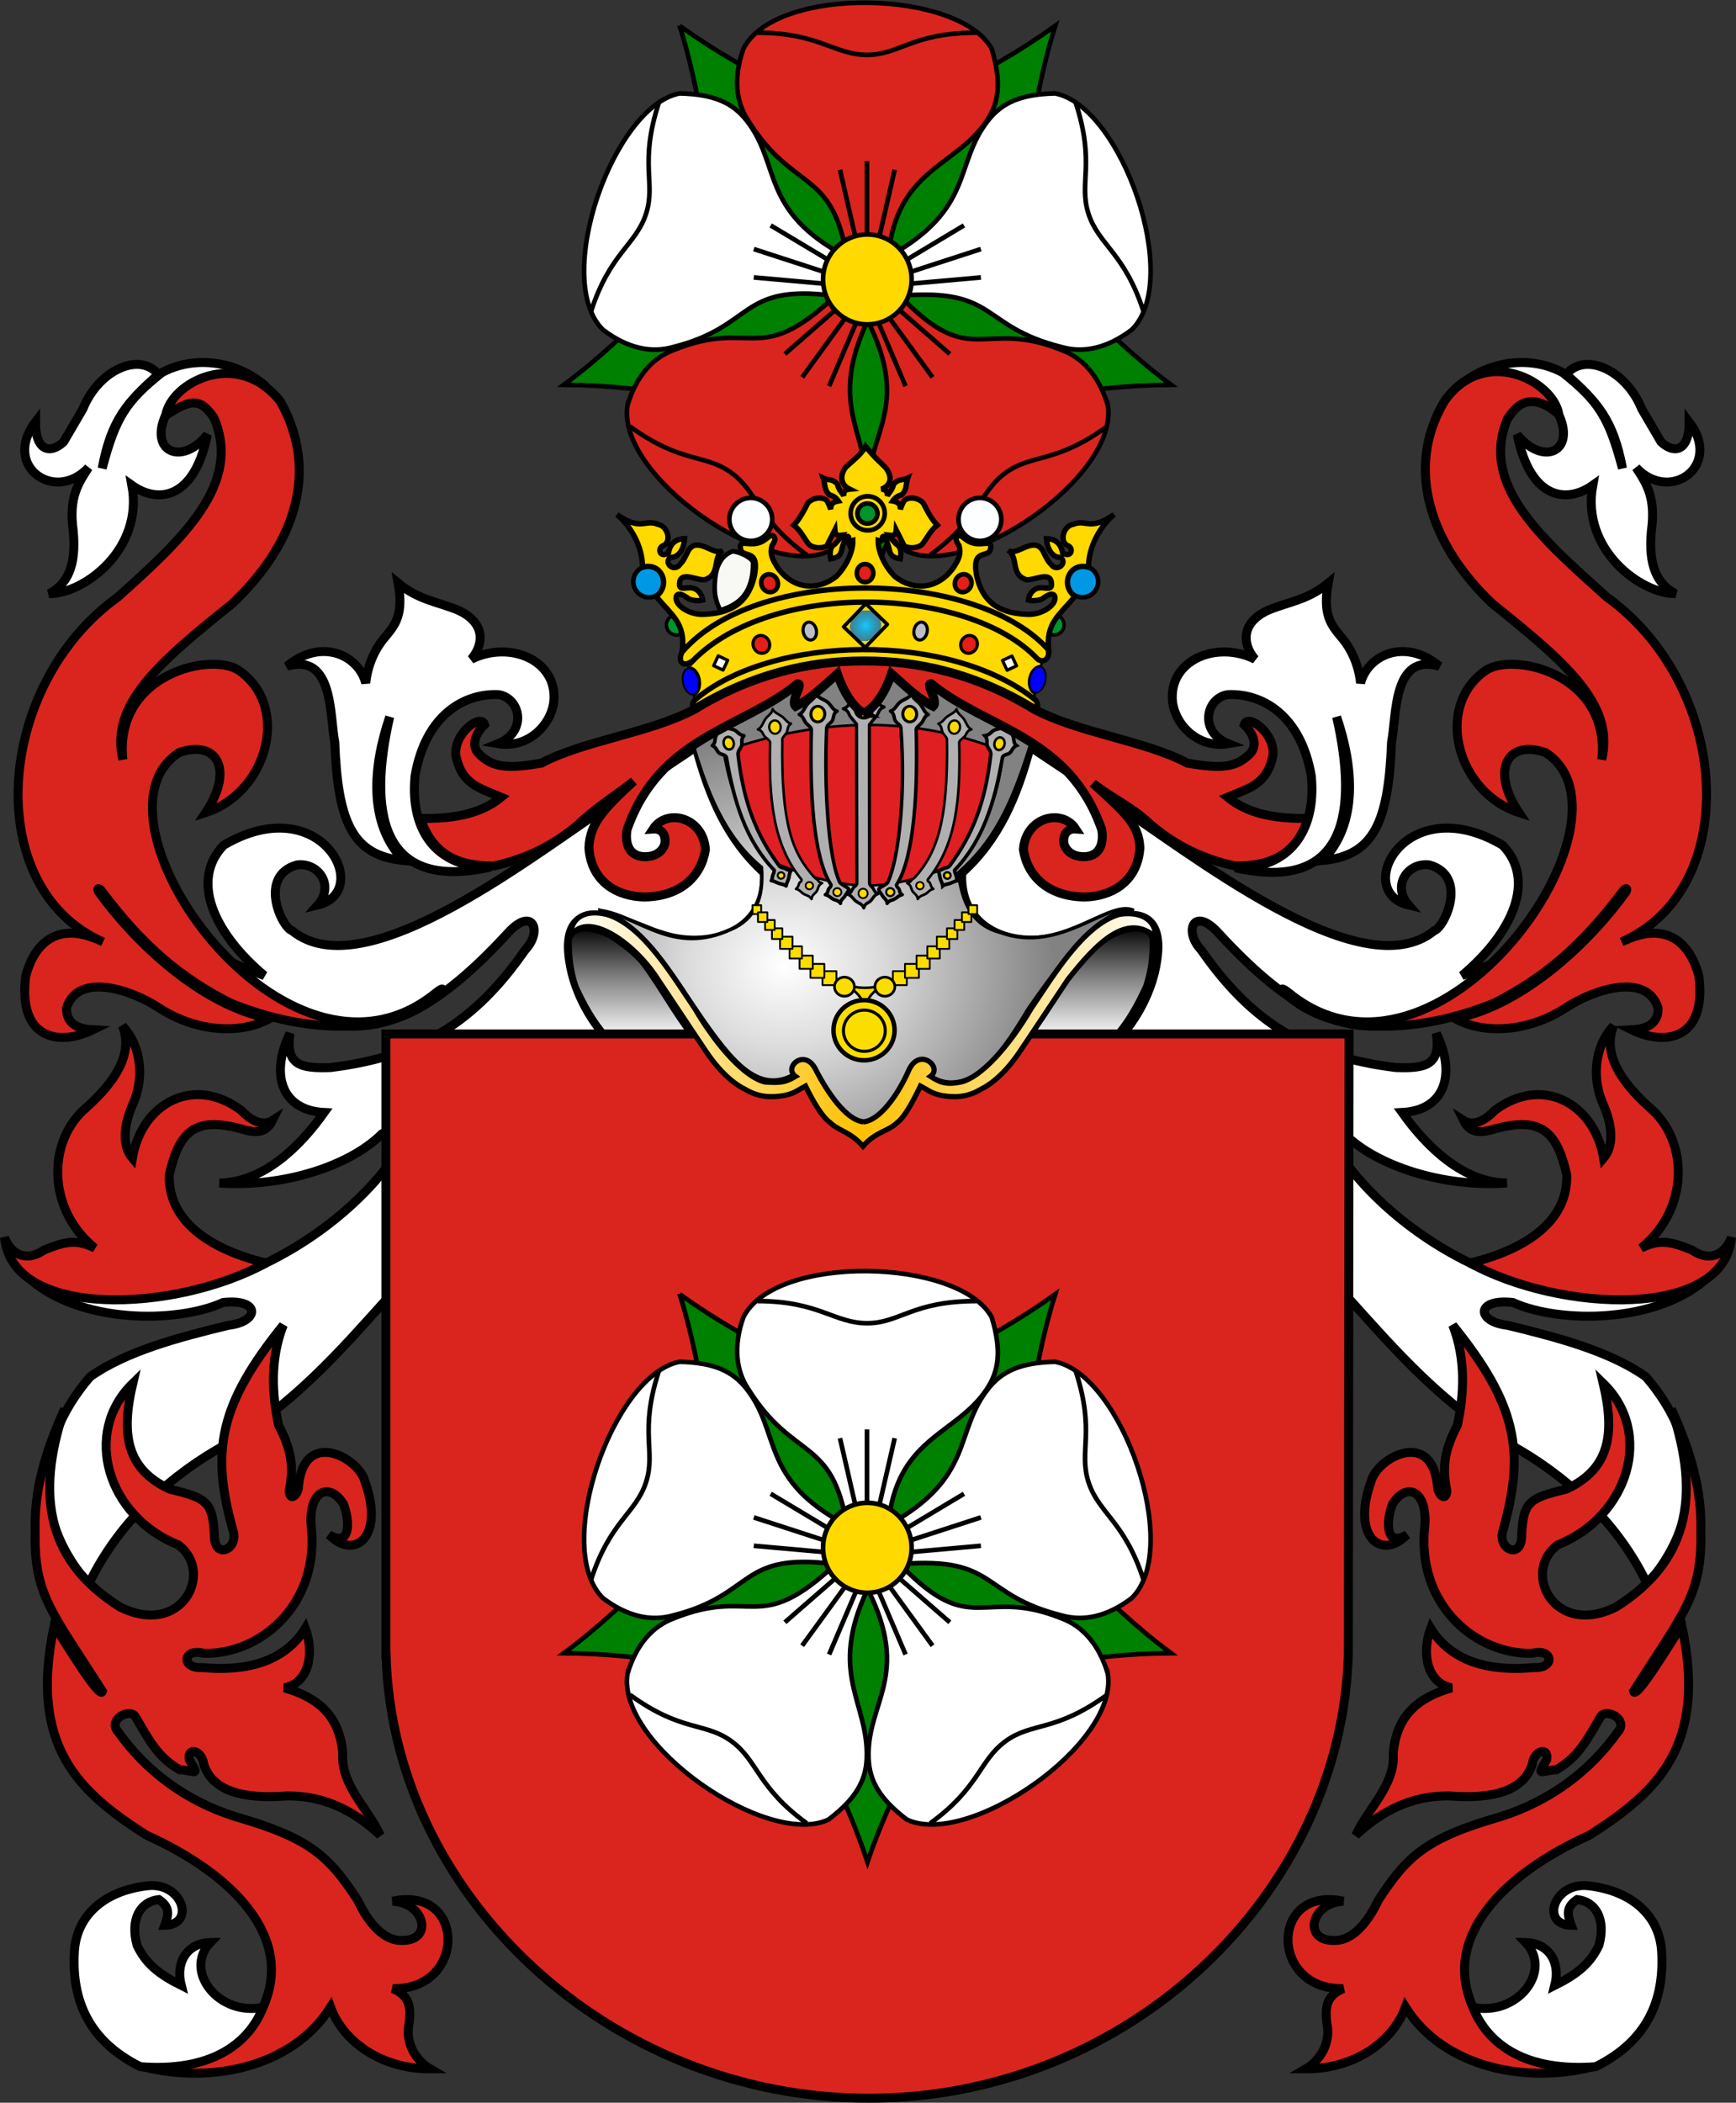 <?xml version="1.0" encoding="UTF-8" standalone="no"?>
<!-- Created with Inkscape (http://www.inkscape.org/) -->

<svg
   xmlns:dc="http://purl.org/dc/elements/1.1/"
   xmlns:cc="http://creativecommons.org/ns#"
   xmlns:rdf="http://www.w3.org/1999/02/22-rdf-syntax-ns#"
   xmlns:svg="http://www.w3.org/2000/svg"
   xmlns="http://www.w3.org/2000/svg"
   xmlns:xlink="http://www.w3.org/1999/xlink"
   version="1.0"
   width="749.315"
   height="907.447"
   id="svg2">
  <rect width="100%" height="100%" fill="#333333" stroke="none"/>
  <defs
     id="defs4">
    <linearGradient
       id="linearGradient2495">
      <stop
         id="stop2497"
         style="stop-color:#ffffff;stop-opacity:1"
         offset="0" />
      <stop
         id="stop2527"
         style="stop-color:#dcdcdc;stop-opacity:1"
         offset="0.35" />
      <stop
         id="stop2499"
         style="stop-color:#828282;stop-opacity:1"
         offset="1" />
    </linearGradient>
    <linearGradient
       id="linearGradient2210">
      <stop
         id="stop2212"
         style="stop-color:#15caff;stop-opacity:1"
         offset="0" />
      <stop
         id="stop2249"
         style="stop-color:#0065bf;stop-opacity:0.749"
         offset="1" />
      <stop
         id="stop2251"
         style="stop-color:#0052ff;stop-opacity:0.624"
         offset="1" />
      <stop
         id="stop2259"
         style="stop-color:#0374f2;stop-opacity:0.592"
         offset="1" />
      <stop
         id="stop2253"
         style="stop-color:#07daff;stop-opacity:0.561"
         offset="1" />
      <stop
         id="stop2255"
         style="stop-color:#0b8cd9;stop-opacity:0.529"
         offset="1" />
      <stop
         id="stop2257"
         style="stop-color:#0d86d3;stop-opacity:0.514"
         offset="1" />
      <stop
         id="stop2218"
         style="stop-color:#0f81cd;stop-opacity:0.498"
         offset="1" />
      <stop
         id="stop2214"
         style="stop-color:#0f76b1;stop-opacity:0"
         offset="1" />
    </linearGradient>
    <linearGradient
       id="linearGradient2441">
      <stop
         id="stop2443"
         style="stop-color:#000000;stop-opacity:1"
         offset="0" />
      <stop
         id="stop2459"
         style="stop-color:#ffffff;stop-opacity:1"
         offset="1" />
      <stop
         id="stop2449"
         style="stop-color:#ffffff;stop-opacity:1"
         offset="1" />
    </linearGradient>
    <linearGradient
       id="linearGradient5783">
      <stop
         id="stop5785"
         style="stop-color:#ffffff;stop-opacity:1"
         offset="0" />
      <stop
         id="stop5787"
         style="stop-color:#ffc000;stop-opacity:1"
         offset="0.66" />
      <stop
         id="stop5789"
         style="stop-color:#ffffff;stop-opacity:1"
         offset="1" />
    </linearGradient>
    <linearGradient
       x1="-953.651"
       y1="-2073.971"
       x2="-772.324"
       y2="-2153.162"
       id="linearGradient4251"
       xlink:href="#linearGradient5783"
       gradientUnits="userSpaceOnUse"
       gradientTransform="translate(1106.518,2540.41)" />
    <radialGradient
       cx="-873.392"
       cy="-2140.737"
       r="76.636"
       fx="-873.392"
       fy="-2140.737"
       id="radialGradient4287"
       xlink:href="#linearGradient2495"
       gradientUnits="userSpaceOnUse"
       gradientTransform="matrix(1,0,0,1.138,1106.518,2839.91)" />
    <linearGradient
       x1="-953.651"
       y1="-2073.971"
       x2="-772.324"
       y2="-2153.162"
       id="linearGradient4300"
       xlink:href="#linearGradient5783"
       gradientUnits="userSpaceOnUse"
       gradientTransform="matrix(-1,0,0,1,-330.707,2540.41)" />
    <radialGradient
       cx="-873.411"
       cy="-2140.939"
       r="76.636"
       fx="-873.411"
       fy="-2140.939"
       id="radialGradient4336"
       xlink:href="#linearGradient2495"
       gradientUnits="userSpaceOnUse"
       gradientTransform="matrix(-1,0,0,1.138,-330.707,2839.91)" />
    <linearGradient
       x1="-928.957"
       y1="-2146.906"
       x2="-928.957"
       y2="-2101.776"
       id="linearGradient4340"
       xlink:href="#linearGradient2441"
       gradientUnits="userSpaceOnUse"
       gradientTransform="matrix(-1,0,0,1,-330.707,2540.41)" />
    <linearGradient
       x1="-928.957"
       y1="-2146.906"
       x2="-928.957"
       y2="-2101.776"
       id="linearGradient4343"
       xlink:href="#linearGradient2441"
       gradientUnits="userSpaceOnUse"
       gradientTransform="translate(1106.518,2540.41)" />
    <radialGradient
       cx="539.697"
       cy="26.126"
       r="7.132"
       fx="539.697"
       fy="26.126"
       id="radialGradient4345"
       xlink:href="#linearGradient2210"
       gradientUnits="userSpaceOnUse"
       gradientTransform="matrix(1,0,0,1.063,0,-1.644)" />
    <radialGradient
       cx="539.697"
       cy="26.126"
       r="7.132"
       fx="539.697"
       fy="26.126"
       id="radialGradient4347"
       xlink:href="#linearGradient2210"
       gradientUnits="userSpaceOnUse"
       gradientTransform="matrix(1,0,0,1.063,0,-1.644)" />
    <radialGradient
       cx="523.803"
       cy="6.729"
       r="4.532"
       fx="523.803"
       fy="6.729"
       id="radialGradient3361"
       xlink:href="#linearGradient2210-1"
       gradientUnits="userSpaceOnUse"
       gradientTransform="matrix(1.423,0,0,1.525,-395.999,-185.866)" />
    <linearGradient
       id="linearGradient2495-5">
      <stop
         id="stop2497-5"
         style="stop-color:#ffffff;stop-opacity:1"
         offset="0" />
      <stop
         id="stop2527-1"
         style="stop-color:#dcdcdc;stop-opacity:1"
         offset="0.35" />
      <stop
         id="stop2499-7"
         style="stop-color:#828282;stop-opacity:1"
         offset="1" />
    </linearGradient>
    <linearGradient
       id="linearGradient2461">
      <stop
         id="stop2463"
         style="stop-color:#ffffff;stop-opacity:1"
         offset="0" />
      <stop
         id="stop2471"
         style="stop-color:#7f7f7f;stop-opacity:1"
         offset="0.55" />
      <stop
         id="stop2465"
         style="stop-color:#000000;stop-opacity:1"
         offset="1" />
    </linearGradient>
    <linearGradient
       id="linearGradient2291">
      <stop
         id="stop2301"
         style="stop-color:#ffffff;stop-opacity:1"
         offset="0" />
      <stop
         id="stop2305"
         style="stop-color:#ffc000;stop-opacity:1"
         offset="0.5" />
      <stop
         id="stop2295"
         style="stop-color:#ffffff;stop-opacity:1"
         offset="1" />
    </linearGradient>
    <linearGradient
       id="linearGradient2210-1">
      <stop
         id="stop2212-7"
         style="stop-color:#15caff;stop-opacity:1"
         offset="0" />
      <stop
         id="stop2249-4"
         style="stop-color:#0065bf;stop-opacity:0.749"
         offset="1" />
      <stop
         id="stop2251-0"
         style="stop-color:#0052ff;stop-opacity:0.624"
         offset="1" />
      <stop
         id="stop2259-9"
         style="stop-color:#0374f2;stop-opacity:0.592"
         offset="1" />
      <stop
         id="stop2253-4"
         style="stop-color:#07daff;stop-opacity:0.561"
         offset="1" />
      <stop
         id="stop2255-8"
         style="stop-color:#0b8cd9;stop-opacity:0.529"
         offset="1" />
      <stop
         id="stop2257-8"
         style="stop-color:#0d86d3;stop-opacity:0.514"
         offset="1" />
      <stop
         id="stop2218-2"
         style="stop-color:#0f81cd;stop-opacity:0.498"
         offset="1" />
      <stop
         id="stop2214-4"
         style="stop-color:#0f76b1;stop-opacity:0"
         offset="1" />
    </linearGradient>
    <linearGradient
       x1="256.572"
       y1="525.924"
       x2="489.245"
       y2="525.924"
       id="linearGradient4326"
       xlink:href="#linearGradient2291"
       gradientUnits="userSpaceOnUse"
       gradientTransform="matrix(1.091,0,0,1.091,-34.373,-129.179)"
       spreadMethod="reflect" />
    <radialGradient
       cx="341.704"
       cy="506.09"
       r="106.828"
       fx="341.704"
       fy="506.09"
       id="radialGradient4329"
       xlink:href="#linearGradient2495-5"
       gradientUnits="userSpaceOnUse"
       gradientTransform="matrix(1.091,0,0,0.936,-34.373,-56.592)" />
    <linearGradient
       x1="249.645"
       y1="581.606"
       x2="294.614"
       y2="581.606"
       id="linearGradient4347"
       xlink:href="#linearGradient2461"
       gradientUnits="userSpaceOnUse"
       gradientTransform="matrix(0,-1.091,-1.091,0,1105.421,720.741)" />
    <linearGradient
       x1="249.645"
       y1="581.606"
       x2="294.614"
       y2="581.606"
       id="linearGradient4350"
       xlink:href="#linearGradient2461"
       gradientUnits="userSpaceOnUse"
       gradientTransform="matrix(0,-1.091,1.091,0,-362.339,720.741)" />
  </defs>
  <g
     transform="matrix(1.593,0,0,1.593,554.255,-1397.464)"
     id="g7045-8"
     style="fill:#ffffff;fill-opacity:1;stroke-width:1.256;stroke-miterlimit:4;stroke-dasharray:none">
    <path
       d="m -163.781,884.25 c 3.581,11.325 5.739,23.222 7.406,34.469 l 26.531,25.219 c 19.535,7.968 12.344,-8.969 12.344,-8.969 l -15.75,-33.031 c -10.73,-4.931 -20.944,-10.827 -30.531,-17.688 z M -62,884.25 c -9.587,6.86 -19.77,12.756 -30.5,17.688 l -15.781,33.031 c 0,0 -4.744,13.198 -0.344,15.219 -0.119,4.941 10.75,17.469 10.75,17.469 l 32.188,17.469 c 11.579,-2.317 23.274,-3.54 35.062,-3.625 -9.554,-7.057 -18.291,-15.412 -26.25,-23.531 L -93.156,953.125 c -4.138,-2.169 -7.257,-3.493 -9.594,-4.219 1.846,-1.039 4.104,-2.67 6.844,-4.969 L -69.375,918.719 c 1.667,-11.246 3.794,-23.144 7.375,-34.469 z m -58.125,66.656 c -2.751,0.067 -6.766,0.733 -12.469,2.219 l -36.281,4.844 c -7.959,8.119 -16.728,16.474 -26.281,23.531 11.788,0.085 23.515,1.308 35.094,3.625 l 32.188,-17.469 c 0,0 4.313,-3.257 7.938,-6.906 -0.268,2.465 -0.474,5.452 -0.562,9.094 l -6.656,36 c 5.782,10.296 10.558,21.065 14.281,32.25 3.76,-11.267 9.019,-22.172 14.281,-32.25 l -6.625,-36 c 0,0 -7.052,-20.842 -11.594,-18.562 -0.792,-0.266 -1.862,-0.41 -3.312,-0.375 z"
       id="path7047-2"
       style="fill:#008000;fill-opacity:1;fill-rule:evenodd;stroke:#000000;stroke-width:1.256;stroke-linecap:butt;stroke-linejoin:miter;stroke-miterlimit:4;stroke-opacity:1;stroke-dasharray:none" />
    <g
       id="g7049-4"
       style="fill:#ffffff;fill-opacity:1;stroke-width:1.256;stroke-miterlimit:4;stroke-dasharray:none">
      <path
         d="m -146.516,890.501 c -2.755,7.892 -2.01,14.451 1.361,19.487 12.242,19.568 22.779,12.726 26.73,37.165 4.67,0 6.578,10e-4 11.11,10e-4 2.173,-24.25 18.321,-24.527 26.744,-37.159 3.372,-5.036 4.033,-10.573 1.359,-19.487 -8.784,-16.065 -58.596,-17.309 -67.305,-0.008 z"
         id="path7051-5"
         style="fill:#da251e;fill-opacity:1;fill-rule:evenodd;stroke:#000000;stroke-width:1.256;stroke-linecap:butt;stroke-linejoin:miter;stroke-miterlimit:4;stroke-opacity:1;stroke-dasharray:none" />
      <g
         id="g7053-2"
         style="fill:#ffffff;fill-opacity:1;stroke-width:1.256;stroke-miterlimit:4;stroke-dasharray:none">
        <path
           d="m -184.58,966.567 c 6.654,5.059 13.122,6.377 18.954,4.727 22.394,-5.596 17.733,-17.207 43.606,-13.937 1.443,-4.441 2.034,-6.256 3.434,-10.566 -23.51,-12.36 -17.665,-25.004 -27.076,-36.918 -3.747,-4.763 -8.809,-7.102 -18.113,-7.315 -17.993,3.389 -34.569,50.38 -20.806,64.009 z"
           id="path7055-9"
           style="fill:#ffffff;fill-opacity:1;fill-rule:evenodd;stroke:#000000;stroke-width:1.256;stroke-linecap:butt;stroke-linejoin:miter;stroke-miterlimit:4;stroke-opacity:1;stroke-dasharray:none" />
        <path
           d="m -41.262,966.567 c -6.654,5.059 -13.122,6.377 -18.954,4.727 -22.394,-5.596 -17.14,-16.022 -43.606,-13.937 -1.443,-4.441 -2.034,-6.256 -3.434,-10.566 23.51,-12.953 17.665,-25.004 27.076,-36.918 3.747,-4.763 8.809,-7.102 18.113,-7.315 17.993,3.389 34.569,50.38 20.806,64.009 z"
           id="path7057-9"
           style="fill:#ffffff;fill-opacity:1;fill-rule:evenodd;stroke:#000000;stroke-width:1.256;stroke-linecap:butt;stroke-linejoin:miter;stroke-miterlimit:4;stroke-opacity:1;stroke-dasharray:none" />
      </g>
      <g
         id="g7059-8"
         style="fill:#ffffff;fill-opacity:1;stroke-width:1.256;stroke-miterlimit:4;stroke-dasharray:none">
        <path
           d="m -177.896,987.023 c 2.409,-8.004 6.868,-12.872 12.556,-14.965 21.406,-8.635 22.738,4.888 43.47,-14.356 3.778,2.745 5.322,3.865 8.989,6.529 -10.859,23.004 0.406,30.612 -0.205,45.783 -0.232,6.056 -2.952,10.924 -10.354,16.564 -16.549,7.834 -57.579,-20.439 -54.456,-39.555 z"
           id="path7061-3"
           style="fill:#da251e;fill-opacity:1;fill-rule:evenodd;stroke:#000000;stroke-width:1.256;stroke-linecap:butt;stroke-linejoin:miter;stroke-miterlimit:4;stroke-opacity:1;stroke-dasharray:none" />
        <path
           d="m -47.773,987.023 c -2.409,-8.004 -6.868,-12.872 -12.556,-14.965 -21.406,-8.635 -24.121,5.678 -43.47,-14.356 -3.778,2.745 -5.322,3.865 -8.989,6.529 11.847,23.596 -0.406,30.612 0.205,45.783 0.232,6.056 2.952,10.924 10.354,16.564 16.549,7.834 57.579,-20.439 54.456,-39.555 z"
           id="path7063-8"
           style="fill:#da251e;fill-opacity:1;fill-rule:evenodd;stroke:#000000;stroke-width:1.256;stroke-linecap:butt;stroke-linejoin:miter;stroke-miterlimit:4;stroke-opacity:1;stroke-dasharray:none" />
      </g>
    </g>
    <g
       transform="translate(-0.016,0)"
       id="g7065-6"
       style="fill:#ffffff;fill-opacity:1;stroke-width:1.256;stroke-miterlimit:4;stroke-dasharray:none">
      <path
         d="m -113.004,940.641 0,-19.756"
         id="path7067-9"
         style="fill:#ffffff;fill-opacity:1;fill-rule:evenodd;stroke:#000000;stroke-width:1.256;stroke-linecap:butt;stroke-linejoin:miter;stroke-miterlimit:4;stroke-opacity:1;stroke-dasharray:none" />
      <path
         d="m -120.314,923.256 4.346,18.966"
         id="path7069-8"
         style="fill:#ffffff;fill-opacity:1;fill-rule:evenodd;stroke:#000000;stroke-width:1.256;stroke-linecap:butt;stroke-linejoin:miter;stroke-miterlimit:4;stroke-opacity:1;stroke-dasharray:none" />
      <path
         d="m -105.497,923.256 -4.346,18.966"
         id="path7071-6"
         style="fill:#ffffff;fill-opacity:1;fill-rule:evenodd;stroke:#000000;stroke-width:1.256;stroke-linecap:butt;stroke-linejoin:miter;stroke-miterlimit:4;stroke-opacity:1;stroke-dasharray:none" />
    </g>
    <g
       transform="translate(-0.026,0)"
       id="g7073-6"
       style="fill:#ffffff;fill-opacity:1;stroke-width:1.256;stroke-miterlimit:4;stroke-dasharray:none">
      <g
         transform="matrix(-0.809,-0.588,0.588,-0.809,-763.462,1658.025)"
         id="g7075-2"
         style="fill:#ffffff;fill-opacity:1;stroke-width:1.256;stroke-miterlimit:4;stroke-dasharray:none">
        <path
           d="m -113.004,940.641 0,-19.756"
           id="path7077-3"
           style="fill:#ffffff;fill-opacity:1;fill-rule:evenodd;stroke:#000000;stroke-width:1.256;stroke-linecap:butt;stroke-linejoin:miter;stroke-miterlimit:4;stroke-opacity:1;stroke-dasharray:none" />
        <path
           d="m -120.314,923.256 4.346,18.966"
           id="path7079-8"
           style="fill:#ffffff;fill-opacity:1;fill-rule:evenodd;stroke:#000000;stroke-width:1.256;stroke-linecap:butt;stroke-linejoin:miter;stroke-miterlimit:4;stroke-opacity:1;stroke-dasharray:none" />
        <path
           d="m -105.497,923.256 -4.346,18.966"
           id="path7081-2"
           style="fill:#ffffff;fill-opacity:1;fill-rule:evenodd;stroke:#000000;stroke-width:1.256;stroke-linecap:butt;stroke-linejoin:miter;stroke-miterlimit:4;stroke-opacity:1;stroke-dasharray:none" />
      </g>
      <g
         transform="matrix(0.809,-0.588,-0.588,-0.809,537.671,1658.025)"
         id="g7083-6"
         style="fill:#ffffff;fill-opacity:1;stroke-width:1.256;stroke-miterlimit:4;stroke-dasharray:none">
        <path
           d="m -113.004,940.641 0,-19.756"
           id="path7085-2"
           style="fill:#ffffff;fill-opacity:1;fill-rule:evenodd;stroke:#000000;stroke-width:1.256;stroke-linecap:butt;stroke-linejoin:miter;stroke-miterlimit:4;stroke-opacity:1;stroke-dasharray:none" />
        <path
           d="m -120.314,923.256 4.346,18.966"
           id="path7087-7"
           style="fill:#ffffff;fill-opacity:1;fill-rule:evenodd;stroke:#000000;stroke-width:1.256;stroke-linecap:butt;stroke-linejoin:miter;stroke-miterlimit:4;stroke-opacity:1;stroke-dasharray:none" />
        <path
           d="m -105.497,923.256 -4.346,18.966"
           id="path7089-5"
           style="fill:#ffffff;fill-opacity:1;fill-rule:evenodd;stroke:#000000;stroke-width:1.256;stroke-linecap:butt;stroke-linejoin:miter;stroke-miterlimit:4;stroke-opacity:1;stroke-dasharray:none" />
      </g>
    </g>
    <g
       transform="translate(-0.046,0)"
       id="g7091-7"
       style="fill:#ffffff;fill-opacity:1;stroke-width:1.256;stroke-miterlimit:4;stroke-dasharray:none">
      <g
         transform="matrix(-0.309,-0.951,-0.951,0.309,758.733,552.706)"
         id="g7093-8"
         style="fill:#ffffff;fill-opacity:1;stroke-width:1.256;stroke-miterlimit:4;stroke-dasharray:none">
        <path
           d="m -113.004,940.641 0,-19.756"
           id="path7095-2"
           style="fill:#ffffff;fill-opacity:1;fill-rule:evenodd;stroke:#000000;stroke-width:1.256;stroke-linecap:butt;stroke-linejoin:miter;stroke-miterlimit:4;stroke-opacity:1;stroke-dasharray:none" />
        <path
           d="m -120.314,923.256 4.346,18.966"
           id="path7097-7"
           style="fill:#ffffff;fill-opacity:1;fill-rule:evenodd;stroke:#000000;stroke-width:1.256;stroke-linecap:butt;stroke-linejoin:miter;stroke-miterlimit:4;stroke-opacity:1;stroke-dasharray:none" />
        <path
           d="m -105.497,923.256 -4.346,18.966"
           id="path7099-8"
           style="fill:#ffffff;fill-opacity:1;fill-rule:evenodd;stroke:#000000;stroke-width:1.256;stroke-linecap:butt;stroke-linejoin:miter;stroke-miterlimit:4;stroke-opacity:1;stroke-dasharray:none" />
      </g>
      <g
         transform="matrix(0.309,-0.951,0.951,0.309,-984.483,552.706)"
         id="g7101-0"
         style="fill:#ffffff;fill-opacity:1;stroke-width:1.256;stroke-miterlimit:4;stroke-dasharray:none">
        <path
           d="m -113.004,940.641 0,-19.756"
           id="path7103-2"
           style="fill:#ffffff;fill-opacity:1;fill-rule:evenodd;stroke:#000000;stroke-width:1.256;stroke-linecap:butt;stroke-linejoin:miter;stroke-miterlimit:4;stroke-opacity:1;stroke-dasharray:none" />
        <path
           d="m -120.314,923.256 4.346,18.966"
           id="path7105-0"
           style="fill:#ffffff;fill-opacity:1;fill-rule:evenodd;stroke:#000000;stroke-width:1.256;stroke-linecap:butt;stroke-linejoin:miter;stroke-miterlimit:4;stroke-opacity:1;stroke-dasharray:none" />
        <path
           d="m -105.497,923.256 -4.346,18.966"
           id="path7107-8"
           style="fill:#ffffff;fill-opacity:1;fill-rule:evenodd;stroke:#000000;stroke-width:1.256;stroke-linecap:butt;stroke-linejoin:miter;stroke-miterlimit:4;stroke-opacity:1;stroke-dasharray:none" />
      </g>
    </g>
    <path
       d="m -100.92,952.953 c 0.002,6.726 -5.372,12.18 -12.001,12.18 -6.629,0 -12.003,-5.454 -12.001,-12.18 -0.002,-6.726 5.372,-12.18 12.001,-12.18 6.629,0 12.003,5.454 12.001,12.18 l 0,0 z"
       id="path7109-9"
       style="fill:#ffd900;fill-opacity:1;fill-rule:evenodd;stroke:#000000;stroke-width:1.256;stroke-miterlimit:4;stroke-opacity:1;stroke-dasharray:none" />
    <path
       d="m -142.638,886.114 c 16.595,0 20.744,6 29.634,6 8.89,0 12.249,-6 29.634,-6"
       id="path7111-2"
       style="fill:none;stroke:#000000;stroke-width:1.256;stroke-linecap:butt;stroke-linejoin:miter;stroke-miterlimit:4;stroke-opacity:1;stroke-dasharray:none" />
    <path
       d="m -38.124,961.515 c -5.128,-15.783 -12.117,-17.874 -14.864,-26.329 -2.747,-8.455 1.921,-13.503 -3.451,-30.038"
       id="path7113-8"
       style="fill:#ffffff;fill-opacity:1;fill-rule:evenodd;stroke:#000000;stroke-width:1.256;stroke-linecap:butt;stroke-linejoin:miter;stroke-miterlimit:4;stroke-opacity:1;stroke-dasharray:none" />
    <path
       d="m -187.751,961.515 c 5.128,-15.783 12.117,-17.874 14.864,-26.329 2.747,-8.455 -1.921,-13.503 3.451,-30.038"
       id="path7115-2"
       style="fill:#ffffff;fill-opacity:1;fill-rule:evenodd;stroke:#000000;stroke-width:1.256;stroke-linecap:butt;stroke-linejoin:miter;stroke-miterlimit:4;stroke-opacity:1;stroke-dasharray:none" />
    <path
       d="m -129.332,1027.6 c -13.426,-9.754 -13.255,-17.047 -20.448,-22.273 -7.192,-5.226 -13.436,-2.345 -27.501,-12.564"
       id="path7117-0"
       style="fill:none;stroke:#000000;stroke-width:1.256;stroke-linecap:butt;stroke-linejoin:miter;stroke-miterlimit:4;stroke-opacity:1;stroke-dasharray:none" />
    <path
       d="m -95.886,1027.6 c 13.426,-9.754 13.255,-17.047 20.448,-22.273 7.192,-5.226 13.436,-2.345 27.501,-12.564"
       id="path7119-5"
       style="fill:none;stroke:#000000;stroke-width:1.256;stroke-linecap:butt;stroke-linejoin:miter;stroke-miterlimit:4;stroke-opacity:1;stroke-dasharray:none" />
  </g>
  <g
     transform="translate(-295.48,-25.853)"
     id="g4007" />
  <g
     transform="translate(53.494,273.673)"
     id="layer2"
     style="display:inline" />
  <g
     transform="translate(231.636,227.658)"
     id="g19523"
     style="display:inline" />
  <g
     transform="translate(1890.362,2203.143)"
     id="g3086" />
  <g
     transform="translate(2239.337,2502.669)"
     id="g3149"
     style="display:inline" />
  <g
     transform="translate(2417.479,2456.654)"
     id="g3151"
     style="display:inline" />
  <path
     d=""
     id="path16959"
     style="fill:#000000;fill-opacity:1;fill-rule:evenodd;stroke:none" />
  <g
     transform="translate(433.188,159.618)"
     id="g3648" />
  <g
     transform="translate(782.163,459.145)"
     id="g3660"
     style="display:inline" />
  <g
     transform="translate(960.305,413.129)"
     id="g3662"
     style="display:inline" />
  <g
     transform="translate(2619.031,2388.614)"
     id="g3664" />
  <g
     transform="translate(2968.006,2688.141)"
     id="g3666"
     style="display:inline" />
  <g
     transform="translate(3146.148,2642.125)"
     id="g3668"
     style="display:inline" />
  <path
     d=""
     id="path4123"
     style="fill:#000000;fill-opacity:1;fill-rule:evenodd;stroke:none" />
  <path
     d="m 332.837,339.711 c 0.09,0 0.179,0 0,0 z"
     id="path3049-1"
     style="fill:none;stroke:#000000;stroke-width:1.026px;stroke-linecap:butt;stroke-linejoin:miter;stroke-opacity:1" />
  <path
     d="m 658.735,403.504 c -9.228,11.492 -17.326,13.665 -27.683,17.533 21.939,-18.481 32.019,-41.197 17.533,-56.289 -42.053,-24.707 -64.906,20.049 -40.602,25.838 -7.372,-8.411 -0.343,-18.516 8.945,-17.326 16.992,4.76 6.595,27.027 2.128,28.399 -31.607,25.776 -104.722,-33.16 -143.953,-59.058 -10.15,-6.767 -20.301,-13.534 -30.451,-20.301 -5.607,21.254 -13.474,39.967 -29.529,54.444 -1.23,26.069 24.93,33.502 44.878,26.533 9.223,-2.34 39.341,-20.209 39.81,5.123 -0.273,15.843 -8.734,31.969 -19.172,42.165 33.22,12.919 66.44,25.838 99.66,38.757 13.494,13.569 41.954,23.185 70.131,21.224 -18.743,-0.268 -34.38,-15.218 -45.216,-30.452 18.475,-0.933 23.397,-16.55 14.764,-34.143 2.062,13.957 -4.912,15.208 -17.533,14.764 -38.438,-4.776 -62.194,-19.434 -83.972,-50.753 -7.705,-8.108 -3.267,-19.04 7.382,-7.382 34.763,37.848 62.184,50 96.1,32.221 13.484,-7.892 24.991,-17.477 36.78,-31.299 z"
     id="path2280"
     style="fill:#ffffff;fill-opacity:1;fill-rule:evenodd;stroke:#000000;stroke-width:3.866;stroke-linecap:butt;stroke-linejoin:miter;stroke-miterlimit:4;stroke-opacity:1;stroke-dasharray:none" />
  <path
     d="m 86.404,403.504 c 9.228,11.492 17.326,13.665 27.683,17.533 -21.939,-18.481 -32.019,-41.197 -17.533,-56.289 42.053,-24.707 64.905,20.049 40.602,25.838 7.372,-8.411 0.343,-18.516 -8.945,-17.326 -16.993,4.76 -6.595,27.027 -2.128,28.399 31.607,25.776 104.722,-33.16 143.953,-59.058 10.15,-6.767 20.301,-13.534 30.452,-20.301 5.607,21.254 13.474,39.967 29.529,54.444 1.23,26.069 -24.93,33.502 -44.878,26.533 -9.223,-2.34 -39.341,-20.209 -39.81,5.123 0.273,15.843 8.734,31.969 19.172,42.165 -33.22,12.919 -66.44,25.838 -99.66,38.757 -13.494,13.569 -41.954,23.185 -70.131,21.224 18.743,-0.268 34.379,-15.218 45.216,-30.452 -18.475,-0.933 -23.397,-16.55 -14.764,-34.143 -2.062,13.957 4.912,15.208 17.533,14.764 38.438,-4.776 62.194,-19.434 83.972,-50.753 7.705,-8.108 3.267,-19.04 -7.382,-7.382 -34.763,37.848 -62.184,50 -96.1,32.221 -13.483,-7.892 -24.99,-17.477 -36.78,-31.299 z"
     id="path2278"
     style="fill:#ffffff;fill-opacity:1;fill-rule:evenodd;stroke:#000000;stroke-width:3.866;stroke-linecap:butt;stroke-linejoin:miter;stroke-miterlimit:4;stroke-opacity:1;stroke-dasharray:none" />
  <path
     d="m 298.964,447.011 c -8.073,-10.612 -12.271,-18.926 -20.753,-30.8 -3.611,-4.659 -9.081,-8.824 -14.834,-12.566 -11.558,-5.57 -16.949,-2.35 -17.858,1.477 -0.261,8.205 1.008,15.252 2.889,20.704 3.787,8.205 7.682,15.121 12.998,21.184 12.759,0 24.798,0 37.557,0 z"
     id="path2282"
     style="fill:url(#linearGradient4350);fill-opacity:1;fill-rule:evenodd;stroke:#000000;stroke-width:2.706;stroke-linecap:butt;stroke-linejoin:miter;stroke-miterlimit:4;stroke-opacity:1;stroke-dasharray:none" />
  <path
     d="m 444.118,447.011 c 8.073,-10.612 12.271,-18.926 20.753,-30.8 3.611,-4.659 9.081,-8.824 14.834,-12.566 11.558,-5.57 16.949,-2.35 17.858,1.477 0.261,8.205 -1.008,15.252 -2.889,20.704 -3.787,8.205 -7.682,15.121 -12.998,21.184 -12.759,0 -24.798,0 -37.557,0 z"
     id="path2473"
     style="fill:url(#linearGradient4347);fill-opacity:1;fill-rule:evenodd;stroke:#000000;stroke-width:2.706;stroke-linecap:butt;stroke-linejoin:miter;stroke-miterlimit:4;stroke-opacity:1;stroke-dasharray:none" />
  <g
     transform="matrix(1.091,0,0,1.091,-32.936,-131.373)"
     id="g3197-1">
    <path
       d="m 183.763,581.406 c 0,17.406 0,34.811 0,52.217 -19.319,21.517 -36.956,41.772 -64.267,58.242 -20.599,11.26 -42.038,29.67 -54.225,55.229 -20.694,-23.997 -23.304,-54.302 0.584,-82.084 14.29,-10.145 35.309,-15.664 54.646,-20.341 12.369,-1.33 12.961,-10.651 -2.008,-9.038 -18.624,8.429 -57.436,8.447 -77.321,-10.042 44.166,21.863 109.782,-1.697 142.592,-44.183 z"
       id="path3189-5"
       style="fill:#ffffff;fill-opacity:1;fill-rule:evenodd;stroke:#000000;stroke-width:3.543;stroke-linecap:butt;stroke-linejoin:miter;stroke-miterlimit:4;stroke-opacity:1;stroke-dasharray:none" />
    <path
       d="m 135.428,620.001 c -18.981,-4.498 -38.877,-14.853 -38.273,-34.908 4.042,-17.797 10.647,-22.782 28.051,-18.249 6.994,2.228 10.511,1.344 12.746,-3.201 -4.346,2.765 -9.424,-0.876 -12.306,-3.968 -18.693,-14.094 -39.399,-2.929 -43.083,18.852 -3.746,-4.459 -4.015,-11.846 0.292,-21.613 3.723,-8.221 4.335,-21.384 -4.206,-30.703 4.385,11.075 -2.944,22.151 -14.3,32.311 -15.535,13.1 -15.694,40.294 3.365,55.591 -6.546,-3.197 -10.752,-3.174 -20.188,0.841 -6.652,4.541 -12.699,2.181 -15.562,-5.047 3.189,32.468 67.675,29.713 103.464,10.094 z"
       id="path3191-2"
       style="fill:#da251e;fill-opacity:1;fill-rule:evenodd;stroke:#000000;stroke-width:3.543;stroke-linecap:butt;stroke-linejoin:miter;stroke-miterlimit:4;stroke-opacity:1;stroke-dasharray:none" />
    <path
       d="m 83.953,799.796 c -2.06,-4.246 -11.414,0.845 -7.055,5.644 10.561,14.902 26.082,27.178 46.562,33.62 29.007,8.37 36.716,15.282 48.217,32.988 3.366,7.159 9.359,16.069 17.393,15.935 12.537,0.37 9.61,-14.724 -3.527,-15.521 29.175,-6.274 29.175,35.3 0,34.569 6.841,2.84 7.555,7.43 6.227,15.521 -0.736,7.451 3.78,13.443 8.588,16.226 -17.894,0.117 -34.037,-9.686 -39.386,-24.448 -15.13,24.212 -48.64,30.918 -76.315,23.037 26.965,3.853 43.134,-9.215 49.384,-22.576 C 147.114,886.908 122.257,861.649 88.064,846.311 61.427,829.178 41.499,811.461 51.623,763.403 57.502,772.574 69.8,792.832 70.719,789.458 50.541,757.703 43.5,751.215 44.113,725.888 c -0.459,-15.946 3.959,-31.203 11.62,-48.141 -11.966,35.148 -6.134,60.667 21.87,78.31 24.456,12.257 37.533,-13.705 23.186,-24.496 -28.005,-11.197 -38.212,-44.276 -18.077,-63.934 -4.746,20.18 -2.49,33.942 14.646,41.868 14.632,3.488 17.01,4.935 17.637,18.343 -0.039,9.628 9.55,5.543 7.469,-1.751 -8.96,-31.542 -5.666,-49.955 19.801,-81.497 -5.292,13.461 -4.457,27.505 -1.872,39.508 4.507,8.88 6.388,15.425 4.185,26.055 0.306,3.819 2.678,2.409 3.609,-0.734 1.631,-24.569 23.972,-12.517 26.362,-2.989 7.911,21.71 -4.016,31.457 -14.194,21.074 9.013,5.398 8.105,-6.126 5.74,-12.107 -5.46,-8.996 -14.712,-5.738 -12.587,10.941 2.09,29.733 -20.911,48.672 -42.745,48.063 -8.113,-2.203 -9.223,6.097 -0.705,5.644 16.557,1.537 32.239,-1.595 40.918,-15.521 3.663,9.896 1.492,21.542 -8.265,23.56 13.82,3.94 21.806,11.381 23.081,25.825 -0.897,12.568 9.877,21.635 14.815,32.453 -8.087,-7.508 -19.968,-15.891 -37.391,-15.521 -16.944,1.31 -29.221,-2.047 -32.453,-12.699 -0.722,-5.479 -6.696,-6.874 -5.668,-1.559 4.26,6.827 2.393,4.317 -3.85,3.85 -8.681,-4.836 -12.402,-12.298 -17.29,-20.635 z"
       id="path3193-7"
       style="fill:#da251e;fill-opacity:1;fill-rule:evenodd;stroke:#000000;stroke-width:3.543;stroke-linecap:butt;stroke-linejoin:miter;stroke-miterlimit:4;stroke-opacity:1;stroke-dasharray:none" />
    <path
       d="m 134.302,914.403 c -6.01,15.155 -21.426,25.606 -48.599,23.516 -20.555,-10.19 -27,-26.39 -26.129,-44.68 0.435,-14.719 11.584,-24.996 29.264,-26.913 13.587,-1.306 18.813,15.416 6.532,15.677 1.655,-4.442 2.003,-7.316 -2.352,-10.19 -7.403,0.784 -11.41,7.839 -8.622,18.029 3.31,7.142 8.448,11.41 17.506,15.939 -2.439,-9.581 2.7,-16.809 11.497,-16.984 -10.8,11.41 3.484,29.351 20.903,25.606 z"
       id="path3195-6"
       style="fill:#ffffff;fill-opacity:1;fill-rule:evenodd;stroke:#000000;stroke-width:3.543;stroke-linecap:butt;stroke-linejoin:miter;stroke-miterlimit:4;stroke-opacity:1;stroke-dasharray:none" />
  </g>
  <g
     transform="matrix(-1.091,0,0,1.091,782.251,-131.373)"
     id="g3203">
    <path
       d="m 183.763,581.406 c 0,17.406 0,34.811 0,52.217 -19.319,21.517 -36.956,41.772 -64.267,58.242 -20.599,11.26 -42.038,29.67 -54.225,55.229 -20.694,-23.997 -23.304,-54.302 0.584,-82.084 14.29,-10.145 35.309,-15.664 54.646,-20.341 12.369,-1.33 12.961,-10.651 -2.008,-9.038 -18.624,8.429 -57.436,8.447 -77.321,-10.042 44.166,21.863 109.782,-1.697 142.592,-44.183 z"
       id="path3205"
       style="fill:#ffffff;fill-opacity:1;fill-rule:evenodd;stroke:#000000;stroke-width:3.543;stroke-linecap:butt;stroke-linejoin:miter;stroke-miterlimit:4;stroke-opacity:1;stroke-dasharray:none" />
    <path
       d="m 135.428,620.001 c -18.981,-4.498 -38.877,-14.853 -38.273,-34.908 4.042,-17.797 10.647,-22.782 28.051,-18.249 6.994,2.228 10.511,1.344 12.746,-3.201 -4.346,2.765 -9.424,-0.876 -12.306,-3.968 -18.693,-14.094 -39.399,-2.929 -43.083,18.852 -3.746,-4.459 -4.015,-11.846 0.292,-21.613 3.723,-8.221 4.335,-21.384 -4.206,-30.703 4.385,11.075 -2.944,22.151 -14.3,32.311 -15.535,13.1 -15.694,40.294 3.365,55.591 -6.546,-3.197 -10.752,-3.174 -20.188,0.841 -6.652,4.541 -12.699,2.181 -15.562,-5.047 3.189,32.468 67.675,29.713 103.464,10.094 z"
       id="path3207"
       style="fill:#da251e;fill-opacity:1;fill-rule:evenodd;stroke:#000000;stroke-width:3.543;stroke-linecap:butt;stroke-linejoin:miter;stroke-miterlimit:4;stroke-opacity:1;stroke-dasharray:none" />
    <path
       d="m 83.953,799.796 c -2.06,-4.246 -11.414,0.845 -7.055,5.644 10.561,14.902 26.082,27.178 46.562,33.62 29.007,8.37 36.716,15.282 48.217,32.988 3.366,7.159 9.359,16.069 17.393,15.935 12.537,0.37 9.61,-14.724 -3.527,-15.521 29.175,-6.274 29.175,35.3 0,34.569 6.841,2.84 7.555,7.43 6.227,15.521 -0.736,7.451 3.78,13.443 8.588,16.226 -17.894,0.117 -34.037,-9.686 -39.386,-24.448 -15.13,24.212 -48.64,30.918 -76.315,23.037 26.965,3.853 43.134,-9.215 49.384,-22.576 C 147.114,886.908 122.257,861.649 88.064,846.311 61.427,829.178 41.499,811.461 51.623,763.403 57.502,772.574 69.8,792.832 70.719,789.458 50.541,757.703 43.5,751.215 44.113,725.888 c -0.459,-15.946 3.959,-31.203 11.62,-48.141 -11.966,35.148 -6.134,60.667 21.87,78.31 24.456,12.257 37.533,-13.705 23.186,-24.496 -28.005,-11.197 -38.212,-44.276 -18.077,-63.934 -4.746,20.18 -2.49,33.942 14.646,41.868 14.632,3.488 17.01,4.935 17.637,18.343 -0.039,9.628 9.55,5.543 7.469,-1.751 -8.96,-31.542 -5.666,-49.955 19.801,-81.497 -5.292,13.461 -4.457,27.505 -1.872,39.508 4.507,8.88 6.388,15.425 4.185,26.055 0.306,3.819 2.678,2.409 3.609,-0.734 1.631,-24.569 23.972,-12.517 26.362,-2.989 7.911,21.71 -4.016,31.457 -14.194,21.074 9.013,5.398 8.105,-6.126 5.74,-12.107 -5.46,-8.996 -14.712,-5.738 -12.587,10.941 2.09,29.733 -20.911,48.672 -42.745,48.063 -8.113,-2.203 -9.223,6.097 -0.705,5.644 16.557,1.537 32.239,-1.595 40.918,-15.521 3.663,9.896 1.492,21.542 -8.265,23.56 13.82,3.94 21.806,11.381 23.081,25.825 -0.897,12.568 9.877,21.635 14.815,32.453 -8.087,-7.508 -19.968,-15.891 -37.391,-15.521 -16.944,1.31 -29.221,-2.047 -32.453,-12.699 -0.722,-5.479 -6.696,-6.874 -5.668,-1.559 4.26,6.827 2.393,4.317 -3.85,3.85 -8.681,-4.836 -12.402,-12.298 -17.29,-20.635 z"
       id="path3209"
       style="fill:#da251e;fill-opacity:1;fill-rule:evenodd;stroke:#000000;stroke-width:3.543;stroke-linecap:butt;stroke-linejoin:miter;stroke-miterlimit:4;stroke-opacity:1;stroke-dasharray:none" />
    <path
       d="m 134.302,914.403 c -6.01,15.155 -21.426,25.606 -48.599,23.516 -20.555,-10.19 -27,-26.39 -26.129,-44.68 0.435,-14.719 11.584,-24.996 29.264,-26.913 13.587,-1.306 18.813,15.416 6.532,15.677 1.655,-4.442 2.003,-7.316 -2.352,-10.19 -7.403,0.784 -11.41,7.839 -8.622,18.029 3.31,7.142 8.448,11.41 17.506,15.939 -2.439,-9.581 2.7,-16.809 11.497,-16.984 -10.8,11.41 3.484,29.351 20.903,25.606 z"
       id="path3211"
       style="fill:#ffffff;fill-opacity:1;fill-rule:evenodd;stroke:#000000;stroke-width:3.543;stroke-linecap:butt;stroke-linejoin:miter;stroke-miterlimit:4;stroke-opacity:1;stroke-dasharray:none" />
  </g>
  <path
     d="m 166.582,446.23 0,267.977 0.068,0 c 2.672,103.627 96.217,191.299 208.41,191.299 112.194,0 204.259,-88.392 206.932,-192.019 l 0.316,-267.257 -415.726,0 z"
     id="rect1317-1"
     style="fill:#da251e;fill-opacity:1;fill-rule:evenodd;stroke:#000000;stroke-width:3.866;stroke-linecap:round;stroke-linejoin:miter;stroke-miterlimit:4;stroke-opacity:1;stroke-dasharray:none;stroke-dashoffset:0" />
  <path
     d="m 114.815,166.783 c -14.213,-4.391 -24.96,-5.315 -38.48,4.507 -16.409,21.378 0.462,32.008 13.173,16.293 -5.662,28.08 -21.378,29.813 -32.586,21.84 5.084,27.733 -20.684,46.799 -35.706,46.799 7.973,-4.16 11.787,-12.133 10.4,-27.04 -1.964,-14.329 1.964,-20.338 6.587,-27.386 -14.56,15.6 -37.44,-0.693 -22.88,-19.76 -0.116,12.595 6.356,14.098 12.133,8.667 2.773,-4.738 5.547,-9.475 8.32,-14.213 6.702,-16.755 24.497,-24.844 32.586,-14.906 -13.289,11.787 -20.337,19.413 -24.266,40.559 5.893,-22.302 10.4,-29.004 25.653,-41.253 12.826,-7.164 31.546,-6.009 45.066,5.893 z"
     id="path2264"
     style="fill:#ffffff;fill-opacity:1;fill-rule:evenodd;stroke:#000000;stroke-width:3.866;stroke-linecap:butt;stroke-linejoin:miter;stroke-miterlimit:4;stroke-opacity:1;stroke-dasharray:none" />
  <path
     d="m 189.683,428.662 c -20.391,19.145 -58.06,17.355 -90.189,4.225 -21.297,-10.85 -37.578,-24.299 -55.712,-48.476 -1.149,-1.532 -2.303,-1.077 -0.95,0.834 15.116,20.888 43.613,48.545 73.526,54.322 -11.658,6.587 -30.872,6.406 -48.039,-4.794 -12.002,-7.866 -34.864,-15.259 -39.625,0.329 -0.119,7.823 6.688,9.035 11.448,9.302 -14.821,7.27 -32.503,3.95 -29.035,-23.14 2.6,-10.165 10.909,-25.754 33.329,-14.782 -52.709,-23.135 -46.747,-110.666 6.44,-148.826 27.905,-25.043 53.663,-48.655 41.5,-77.275 -6.068,-9.155 -10.553,-7.765 -20.855,-1.1 2.292,-14.245 30.953,-29.311 49.476,-6.055 17.358,31.018 5.486,62.488 -20.75,87.292 -31.482,25.281 -52.948,43.408 -47.224,67.258 -3.816,-37.445 39.592,-46.985 50.801,-37.922 21.465,15.741 11.448,52.232 -15.026,60.818 12.402,-18.603 4.78,-31.627 -11.438,-25.903 -43.773,27.693 45.949,156.062 110.539,103.892 3.788,-3.06 3.675,-1.839 1.786,0.002 z"
     id="path2266"
     style="fill:#da251e;fill-opacity:1;fill-rule:evenodd;stroke:#000000;stroke-width:3.866;stroke-linecap:butt;stroke-linejoin:miter;stroke-miterlimit:4;stroke-opacity:1;stroke-dasharray:none" />
  <path
     d="m 629.588,166.783 c 14.213,-4.391 24.96,-5.315 38.48,4.507 16.409,21.378 -0.462,32.008 -13.173,16.293 5.662,28.08 21.378,29.813 32.586,21.84 -5.084,27.733 20.684,46.799 35.706,46.799 -7.973,-4.16 -11.787,-12.133 -10.4,-27.04 1.964,-14.329 -1.964,-20.338 -6.587,-27.386 14.56,15.6 37.44,-0.693 22.88,-19.76 0.116,12.595 -6.356,14.098 -12.133,8.667 -2.773,-4.738 -5.547,-9.475 -8.32,-14.213 -6.702,-16.755 -24.497,-24.844 -32.586,-14.906 13.289,11.787 20.337,19.413 24.266,40.559 -5.893,-22.302 -10.4,-29.004 -25.653,-41.253 -12.826,-7.164 -31.546,-6.009 -45.066,5.893 z"
     id="path2274"
     style="fill:#ffffff;fill-opacity:1;fill-rule:evenodd;stroke:#000000;stroke-width:3.866;stroke-linecap:butt;stroke-linejoin:miter;stroke-miterlimit:4;stroke-opacity:1;stroke-dasharray:none" />
  <path
     d="m 554.72,428.662 c 20.391,19.145 58.06,17.355 90.189,4.225 21.297,-10.85 37.578,-24.299 55.712,-48.476 1.149,-1.532 2.303,-1.077 0.95,0.834 -15.116,20.888 -43.613,48.545 -73.526,54.322 11.658,6.587 30.872,6.406 48.039,-4.794 12.002,-7.866 34.864,-15.259 39.625,0.329 0.119,7.823 -6.688,9.035 -11.448,9.302 14.821,7.27 32.503,3.95 29.035,-23.14 -2.6,-10.165 -10.909,-25.754 -33.328,-14.782 52.709,-23.135 46.747,-110.666 -6.44,-148.826 -27.905,-25.043 -54.989,-48.323 -42.825,-76.944 2.091,-2.858 8.233,-14.062 22.181,-1.762 -2.292,-14.577 -32.278,-30.305 -49.476,-5.724 -17.358,29.361 -5.486,62.488 20.75,87.292 31.483,25.281 52.948,43.408 47.224,67.258 3.816,-37.445 -39.592,-46.985 -50.801,-37.922 -21.465,15.741 -11.448,52.232 15.026,60.818 -12.402,-18.603 -4.78,-31.627 11.438,-25.903 43.773,27.693 -45.95,156.062 -110.539,103.892 -3.788,-3.06 -3.675,-1.839 -1.786,0.002 z"
     id="path2276"
     style="fill:#da251e;fill-opacity:1;fill-rule:evenodd;stroke:#000000;stroke-width:3.866;stroke-linecap:butt;stroke-linejoin:miter;stroke-miterlimit:4;stroke-opacity:1;stroke-dasharray:none" />
  <path
     d="m 258.951,392.899 c 17.05,2.414 31.384,19.766 56.583,8.148 10.26,-4.376 14.183,-13.278 13.127,-26.707 -16.296,-13.429 -23.538,-32.743 -29.876,-53.867 16.598,-10.109 33.195,-20.219 49.793,-30.328 17.05,0.453 34.1,0.905 51.151,1.358 15.089,9.808 30.177,19.615 45.266,29.423 -8.601,28.065 -16.748,43.003 -31.234,55.677 1.509,12.675 5.734,22.633 18.107,25.802 25.953,9.506 46.473,-14.485 57.488,-9.506 -11.467,-0.453 -22.935,9.959 -45.266,42.097 -8.902,14.636 -24.142,41.041 -43.003,28.97 -9.508,7.846 -19.016,15.692 -28.524,23.538 -9.655,-8.148 -19.309,-16.296 -28.964,-24.444 -15.994,9.657 -27.461,-4.678 -42.55,-26.707 -10.411,-12.825 -19.917,-36.062 -42.097,-43.455 z"
     id="path2477"
     style="fill:url(#radialGradient4329);fill-opacity:1;fill-rule:evenodd;stroke:#000000;stroke-width:1.546;stroke-linecap:butt;stroke-linejoin:miter;stroke-miterlimit:4;stroke-opacity:1;stroke-dasharray:none" />
  <path
     d="m 372.7,484.156 c -7.377,-0.796 -15.347,-12.342 -20.47,-22.267 -4.643,-10.006 -14.311,-1.281 -8.868,2.642 -4.019,2.324 -5.851,2.942 -13.207,2.401 -8.405,-1.921 -20.412,-14.888 -30.257,-31.698 -8.805,-12.807 -22.173,-35.941 -37.942,-40.583 -8.311,-2.064 -15.609,0.32 -15.849,9.846 6.398,-12.083 27.147,1.371 37.911,18.194 1.041,1.493 18.458,27.769 19.606,29.377 6.848,10.65 13.28,15.751 18.055,18.055 6.016,3.65 11.792,3.521 16.848,2.649 4.572,-0.964 5.541,-2.168 9.152,-4.093 3.436,7.021 7.269,13.416 10.704,15.848 3.591,3.546 8.663,3.851 14.107,10.15 5.444,-6.299 10.938,-6.463 14.529,-10.009 3.436,-2.433 6.847,-8.967 10.282,-15.989 3.611,1.925 4.581,3.129 9.152,4.093 5.056,0.873 10.832,1.002 16.848,-2.649 4.775,-2.305 11.208,-7.405 18.055,-18.055 1.148,-1.608 18.565,-27.884 19.606,-29.377 12.157,-15.43 25.514,-29.419 37.911,-18.194 -0.24,-9.525 -9.29,-11.058 -15.849,-9.846 -15.769,4.643 -29.137,27.776 -37.942,40.583 -9.846,16.81 -21.852,29.777 -30.257,31.698 -5.743,1.207 -8.665,0.536 -13.207,-2.401 5.443,-3.922 -4.647,-12.788 -9.29,-2.782 -4.842,11.051 -12.671,21.753 -19.629,22.408 z"
     id="path2197"
     style="fill:url(#linearGradient4326);fill-opacity:1;fill-rule:nonzero;stroke:#000000;stroke-width:2.25;stroke-linecap:butt;stroke-linejoin:miter;stroke-miterlimit:4;stroke-opacity:1;stroke-dasharray:none" />
  <g
     transform="matrix(1.091,0,0,1.091,-33.557,-131.373)"
     id="g2637">
    <g
       transform="translate(-0.112,0)"
       id="g2553">
      <rect
         width="3.423"
         height="3.507"
         x="328.588"
         y="478.474"
         id="rect2551"
         style="fill:#fbde00;fill-opacity:1;fill-rule:nonzero;stroke:#000000;stroke-width:0.709;stroke-linecap:round;stroke-linejoin:round;stroke-miterlimit:4;stroke-opacity:1;stroke-dasharray:none;stroke-dashoffset:0" />
    </g>
    <g
       id="g2607">
      <path
         d="m 365.699,509.982 c 4.814,1.556 9.517,1.612 14.775,0.003 -4.166,2.312 -6.388,4.958 -7.499,8.77 -1.203,-3.757 -3.184,-5.848 -7.275,-8.773 z"
         id="path2605"
         style="fill:#fbde00;fill-opacity:1;fill-rule:evenodd;stroke:#000000;stroke-width:1px;stroke-linecap:butt;stroke-linejoin:miter;stroke-opacity:1" />
      <g
         id="g2389">
        <path
           d="m 384.673,527.943 c 0.003,6.57 -5.406,11.898 -12.079,11.898 -6.673,0 -12.082,-5.328 -12.079,-11.898 -0.003,-6.57 5.406,-11.898 12.079,-11.898 6.673,0 12.082,5.328 12.079,11.898 z"
           id="path2385"
           style="fill:#fbde00;fill-opacity:1;fill-rule:nonzero;stroke:#000000;stroke-width:1.772;stroke-linecap:round;stroke-linejoin:round;stroke-miterlimit:4;stroke-opacity:1;stroke-dasharray:none;stroke-dashoffset:0" />
        <path
           d="m 384.673,527.943 c 0.003,6.57 -5.406,11.898 -12.079,11.898 -6.673,0 -12.082,-5.328 -12.079,-11.898 -0.003,-6.57 5.406,-11.898 12.079,-11.898 6.673,0 12.082,5.328 12.079,11.898 z"
           transform="matrix(0.685,0,0,0.685,117.492,166.48)"
           id="path2387"
           style="fill:none;stroke:#000000;stroke-width:1.772;stroke-linecap:round;stroke-linejoin:round;stroke-miterlimit:4;stroke-opacity:1;stroke-dasharray:none;stroke-dashoffset:0" />
      </g>
      <g
         id="g2574">
        <rect
           width="5.515"
           height="5.515"
           x="356.269"
           y="504.575"
           transform="translate(-0.112,0)"
           id="rect2535"
           style="fill:#fbde00;fill-opacity:1;fill-rule:nonzero;stroke:#000000;stroke-width:0.709;stroke-linecap:round;stroke-linejoin:round;stroke-miterlimit:4;stroke-opacity:1;stroke-dasharray:none;stroke-dashoffset:0" />
        <rect
           width="5.515"
           height="5.515"
           x="351.491"
           y="501.708"
           transform="translate(-0.112,0)"
           id="rect2537"
           style="fill:#fbde00;fill-opacity:1;fill-rule:nonzero;stroke:#000000;stroke-width:0.709;stroke-linecap:round;stroke-linejoin:round;stroke-miterlimit:4;stroke-opacity:1;stroke-dasharray:none;stroke-dashoffset:0" />
        <rect
           width="5.216"
           height="5.216"
           x="347.199"
           y="498.429"
           transform="translate(-0.112,0)"
           id="rect2539"
           style="fill:#fbde00;fill-opacity:1;fill-rule:nonzero;stroke:#000000;stroke-width:0.709;stroke-linecap:round;stroke-linejoin:round;stroke-miterlimit:4;stroke-opacity:1;stroke-dasharray:none;stroke-dashoffset:0" />
        <rect
           width="4.918"
           height="4.818"
           x="343.245"
           y="494.749"
           transform="translate(-0.112,0)"
           id="rect2541"
           style="fill:#fbde00;fill-opacity:1;fill-rule:nonzero;stroke:#000000;stroke-width:0.709;stroke-linecap:round;stroke-linejoin:round;stroke-miterlimit:4;stroke-opacity:1;stroke-dasharray:none;stroke-dashoffset:0" />
        <rect
           width="4.918"
           height="4.818"
           x="339.478"
           y="490.926"
           transform="translate(-0.112,0)"
           id="rect2543"
           style="fill:#fbde00;fill-opacity:1;fill-rule:nonzero;stroke:#000000;stroke-width:0.709;stroke-linecap:round;stroke-linejoin:round;stroke-miterlimit:4;stroke-opacity:1;stroke-dasharray:none;stroke-dashoffset:0" />
        <rect
           width="4.12"
           height="4.221"
           x="336.279"
           y="487.627"
           transform="translate(-0.112,0)"
           id="rect2545"
           style="fill:#fbde00;fill-opacity:1;fill-rule:nonzero;stroke:#000000;stroke-width:0.709;stroke-linecap:round;stroke-linejoin:round;stroke-miterlimit:4;stroke-opacity:1;stroke-dasharray:none;stroke-dashoffset:0" />
        <rect
           width="3.821"
           height="3.915"
           x="333.561"
           y="484.347"
           transform="translate(-0.112,0)"
           id="rect2547"
           style="fill:#fbde00;fill-opacity:1;fill-rule:nonzero;stroke:#000000;stroke-width:0.709;stroke-linecap:round;stroke-linejoin:round;stroke-miterlimit:4;stroke-opacity:1;stroke-dasharray:none;stroke-dashoffset:0" />
        <rect
           width="3.722"
           height="3.813"
           x="330.744"
           y="481.305"
           transform="translate(-0.112,0)"
           id="rect2549"
           style="fill:#fbde00;fill-opacity:1;fill-rule:nonzero;stroke:#000000;stroke-width:0.709;stroke-linecap:round;stroke-linejoin:round;stroke-miterlimit:4;stroke-opacity:1;stroke-dasharray:none;stroke-dashoffset:0" />
        <path
           d="m 371.03,511.615 c 0.002,1.347 -0.748,2.592 -1.966,3.265 -1.218,0.674 -2.719,0.674 -3.938,0 -1.218,-0.674 -1.968,-1.919 -1.966,-3.265 -0.002,-1.347 0.748,-2.592 1.966,-3.265 1.218,-0.674 2.719,-0.674 3.938,0 1.218,0.674 1.968,1.919 1.966,3.265 l 0,0 z"
           transform="translate(-2.249,-0.899)"
           id="path2564"
           style="fill:#fbde00;fill-opacity:1;fill-rule:nonzero;stroke:#000000;stroke-width:1.063;stroke-linecap:round;stroke-linejoin:round;stroke-miterlimit:4;stroke-opacity:1;stroke-dasharray:none;stroke-dashoffset:0" />
      </g>
      <g
         transform="matrix(-1,0,0,1,745.687,0)"
         id="g2585">
        <rect
           width="5.515"
           height="5.515"
           x="356.269"
           y="504.575"
           transform="translate(-0.112,0)"
           id="rect2587"
           style="fill:#fbde00;fill-opacity:1;fill-rule:nonzero;stroke:#000000;stroke-width:0.709;stroke-linecap:round;stroke-linejoin:round;stroke-miterlimit:4;stroke-opacity:1;stroke-dasharray:none;stroke-dashoffset:0" />
        <rect
           width="5.515"
           height="5.515"
           x="351.491"
           y="501.708"
           transform="translate(-0.112,0)"
           id="rect2589"
           style="fill:#fbde00;fill-opacity:1;fill-rule:nonzero;stroke:#000000;stroke-width:0.709;stroke-linecap:round;stroke-linejoin:round;stroke-miterlimit:4;stroke-opacity:1;stroke-dasharray:none;stroke-dashoffset:0" />
        <rect
           width="5.216"
           height="5.216"
           x="347.199"
           y="498.429"
           transform="translate(-0.112,0)"
           id="rect2591"
           style="fill:#fbde00;fill-opacity:1;fill-rule:nonzero;stroke:#000000;stroke-width:0.709;stroke-linecap:round;stroke-linejoin:round;stroke-miterlimit:4;stroke-opacity:1;stroke-dasharray:none;stroke-dashoffset:0" />
        <rect
           width="4.918"
           height="4.818"
           x="343.245"
           y="494.749"
           transform="translate(-0.112,0)"
           id="rect2593"
           style="fill:#fbde00;fill-opacity:1;fill-rule:nonzero;stroke:#000000;stroke-width:0.709;stroke-linecap:round;stroke-linejoin:round;stroke-miterlimit:4;stroke-opacity:1;stroke-dasharray:none;stroke-dashoffset:0" />
        <rect
           width="4.918"
           height="4.818"
           x="339.478"
           y="490.926"
           transform="translate(-0.112,0)"
           id="rect2595"
           style="fill:#fbde00;fill-opacity:1;fill-rule:nonzero;stroke:#000000;stroke-width:0.709;stroke-linecap:round;stroke-linejoin:round;stroke-miterlimit:4;stroke-opacity:1;stroke-dasharray:none;stroke-dashoffset:0" />
        <rect
           width="4.12"
           height="4.221"
           x="336.279"
           y="487.627"
           transform="translate(-0.112,0)"
           id="rect2597"
           style="fill:#fbde00;fill-opacity:1;fill-rule:nonzero;stroke:#000000;stroke-width:0.709;stroke-linecap:round;stroke-linejoin:round;stroke-miterlimit:4;stroke-opacity:1;stroke-dasharray:none;stroke-dashoffset:0" />
        <rect
           width="3.821"
           height="3.915"
           x="333.561"
           y="484.347"
           transform="translate(-0.112,0)"
           id="rect2599"
           style="fill:#fbde00;fill-opacity:1;fill-rule:nonzero;stroke:#000000;stroke-width:0.709;stroke-linecap:round;stroke-linejoin:round;stroke-miterlimit:4;stroke-opacity:1;stroke-dasharray:none;stroke-dashoffset:0" />
        <rect
           width="3.722"
           height="3.813"
           x="330.744"
           y="481.305"
           transform="translate(-0.112,0)"
           id="rect2601"
           style="fill:#fbde00;fill-opacity:1;fill-rule:nonzero;stroke:#000000;stroke-width:0.709;stroke-linecap:round;stroke-linejoin:round;stroke-miterlimit:4;stroke-opacity:1;stroke-dasharray:none;stroke-dashoffset:0" />
        <path
           d="m 371.03,511.615 c 0.002,1.347 -0.748,2.592 -1.966,3.265 -1.218,0.674 -2.719,0.674 -3.938,0 -1.218,-0.674 -1.968,-1.919 -1.966,-3.265 -0.002,-1.347 0.748,-2.592 1.966,-3.265 1.218,-0.674 2.719,-0.674 3.938,0 1.218,0.674 1.968,1.919 1.966,3.265 l 0,0 z"
           transform="translate(-2.249,-0.899)"
           id="path2603"
           style="fill:#fbde00;fill-opacity:1;fill-rule:nonzero;stroke:#000000;stroke-width:1.063;stroke-linecap:round;stroke-linejoin:round;stroke-miterlimit:4;stroke-opacity:1;stroke-dasharray:none;stroke-dashoffset:0" />
      </g>
    </g>
    <g
       transform="translate(85.338,0)"
       id="g2633">
      <rect
         width="3.423"
         height="3.507"
         x="328.588"
         y="478.474"
         id="rect2635"
         style="fill:#fbde00;fill-opacity:1;fill-rule:nonzero;stroke:#000000;stroke-width:0.709;stroke-linecap:round;stroke-linejoin:round;stroke-miterlimit:4;stroke-opacity:1;stroke-dasharray:none;stroke-dashoffset:0" />
    </g>
  </g>
  <g
     transform="translate(0.006,154.507)"
     id="g3332">
    <path
       d="m 286.892,96.519 c 0,3.738 -3.03,6.768 -6.768,6.768 -3.738,0 -6.768,-3.03 -6.768,-6.768 0,-3.738 3.03,-6.768 6.768,-6.768 3.738,0 6.768,3.03 6.768,6.768 z"
       id="path2229"
       style="fill:#0098e4;fill-opacity:1;fill-rule:evenodd;stroke:#000000;stroke-width:2;stroke-linecap:round;stroke-linejoin:round;stroke-miterlimit:4;stroke-opacity:1;stroke-dasharray:none;stroke-dashoffset:0" />
    <path
       d="m 473.99,96.519 c 0,3.738 -3.03,6.768 -6.768,6.768 -3.738,0 -6.768,-3.03 -6.768,-6.768 0,-3.738 3.03,-6.768 6.768,-6.768 3.738,0 6.768,3.03 6.768,6.768 z"
       id="path2231"
       style="fill:#0098e4;fill-opacity:1;fill-rule:evenodd;stroke:#000000;stroke-width:2;stroke-linecap:round;stroke-linejoin:round;stroke-miterlimit:4;stroke-opacity:1;stroke-dasharray:none;stroke-dashoffset:0" />
    <path
       d="m 310.823,108.879 c 8.461,-2.604 14.192,-7.422 14.268,-20.655 -0.874,-2.255 -5.726,-4.433 -8.76,-4.843 -5.037,1.696 -7.087,6.545 -7.643,11.561 -0.616,6.305 -0.07,8.959 2.136,13.936 z"
       id="path2261"
       style="fill:#f8f9f4;fill-opacity:1;fill-rule:evenodd;stroke:#000000;stroke-width:2;stroke-linecap:butt;stroke-linejoin:miter;stroke-miterlimit:4;stroke-opacity:1;stroke-dasharray:none" />
    <path
       d="m 459.289,115.187 c 0,2.397 -1.943,4.339 -4.339,4.339 -2.397,0 -4.339,-1.943 -4.339,-4.339 0,-2.397 1.943,-4.339 4.339,-4.339 2.397,0 4.339,1.943 4.339,4.339 z"
       id="path2245"
       style="fill:#00942d;fill-opacity:1;fill-rule:evenodd;stroke:#000000;stroke-width:1.5;stroke-linecap:round;stroke-linejoin:round;stroke-miterlimit:4;stroke-opacity:1;stroke-dasharray:none;stroke-dashoffset:0" />
    <path
       d="m 296.319,115.187 c 0,2.397 -1.943,4.339 -4.339,4.339 -2.397,0 -4.339,-1.943 -4.339,-4.339 0,-2.397 1.943,-4.339 4.339,-4.339 2.397,0 4.339,1.943 4.339,4.339 z"
       id="path2243"
       style="fill:#00942d;fill-opacity:1;fill-rule:evenodd;stroke:#000000;stroke-width:1.5;stroke-linecap:round;stroke-linejoin:round;stroke-miterlimit:4;stroke-opacity:1;stroke-dasharray:none;stroke-dashoffset:0" />
    <path
       d="m 373.647,38.129 c -2.139,3.762 -5.568,6.144 -8.223,8.657 -2.136,2.065 -3.813,7.337 1.311,9.827 -1.758,0.161 -2.607,0.662 -2.548,2.867 -0.92,-1.699 -2.067,-2.263 -2.761,-5.097 -2.244,-2.439 -3.808,-1.472 -6.052,-2.548 0.885,2.407 0.18,5.041 2.654,7.22 1.842,0.431 3.002,1.429 3.822,2.655 -2.584,0.46 -3.362,1.557 -3.292,3.61 -0.389,-1.239 -1.097,-3.008 -1.911,-4.035 -2.265,-1.593 -6.335,-0.849 -8.07,1.487 -1.522,3.044 -3.575,6.937 -5.946,9.344 3.115,2.584 4.245,5.328 6.191,7.912 1.699,2.194 6.019,2.287 8.037,1.084 1.062,-2.088 2.442,-4.89 3.504,-6.979 0.177,2.194 0.687,2.569 3.094,2.321 -1.162,1.694 -2.379,3.139 -3.087,3.812 -1.982,1.168 -2.371,3.321 -1.805,6.4 3.83,-0.607 4.424,-2.031 4.848,-4.467 0.508,-1.914 1.799,-6.12 2.79,-5.093 0.321,2.159 0.429,1.982 1.918,1.593 0.083,5.519 -3.41,11.865 -7.259,15.642 -7.806,6.078 -18.157,5.724 -25.025,-3.61 -2.744,-4.144 -3.557,-6.302 -2.618,-9.782 1.865,-2.818 1.249,-3.145 0.669,-4.072 -1.786,-1.365 -2.843,2.233 -7.28,3.087 -3.843,0.804 -7.258,-1.371 -7.061,1.743 0.165,2.022 1.041,2.416 2.694,2.913 2.557,0.769 4.744,1.568 3.425,9.051 -2.802,13.414 -12.036,16.508 -21.673,16.922 -5.934,0.474 -12.671,-3.608 -12.172,-7.422 0.498,-2.375 3.263,-0.955 5.577,0.831 1.304,0.579 4.034,0.971 5.925,0.453 -0.299,-2.456 -2.072,-4.894 -4.717,-5.26 -2.253,-0.312 -5.067,1.013 -5.301,-1.071 -0.358,-7.138 7.861,-1.679 11.121,-2.519 6.727,-2.465 2.866,-9.219 7.583,-12.622 -3.579,2.949 -10.948,-6.5 -14.954,0.196 -2.389,4.84 -1.986,4.104 -4.259,6.661 -2.693,2.062 -6.235,-1.639 -3.422,-3.823 3.776,0.167 5.9,-3.973 6.096,-8.063 -2.794,0.062 -5.989,1.196 -6.907,5.948 -3.175,2.74 -5.129,-1.197 -2.624,-2.825 3.864,-1.039 2.915,-8.387 -2.134,-9.376 -5.705,-2.19 -6.987,3.126 -17.516,-4.156 5.788,4.769 11.099,13.725 11.033,22.744 8.269,-2.392 12.366,7.703 5.89,12.585 6.441,7.952 12.748,11.347 11.282,23.454 l 79.089,-0.176 79.089,0.176 c -1.466,-12.106 4.841,-15.502 11.282,-23.454 -6.476,-4.882 -2.379,-14.977 5.89,-12.585 -0.066,-9.019 5.245,-17.975 11.033,-22.744 -10.529,7.282 -11.811,1.967 -17.516,4.156 -5.049,0.99 -5.998,8.337 -2.134,9.376 2.504,1.627 0.551,5.565 -2.624,2.825 -0.917,-4.752 -4.113,-5.886 -6.907,-5.948 0.196,4.09 2.32,8.23 6.096,8.063 2.813,2.184 -0.729,5.885 -3.422,3.823 -2.273,-2.557 -1.869,-1.821 -4.259,-6.661 -4.006,-6.697 -11.375,2.752 -14.954,-0.196 4.716,3.403 0.856,10.157 7.583,12.622 3.26,0.84 11.479,-4.619 11.121,2.519 -0.234,2.084 -3.048,0.759 -5.301,1.071 -2.645,0.366 -4.418,2.804 -4.717,5.26 1.891,0.517 4.621,0.126 5.925,-0.453 2.314,-1.786 5.078,-3.207 5.577,-0.831 0.499,3.814 -6.239,7.896 -12.172,7.422 -9.636,-0.414 -18.871,-3.509 -21.673,-16.922 -1.318,-7.483 0.868,-8.282 3.425,-9.051 1.654,-0.497 2.529,-0.891 2.694,-2.913 0.197,-3.113 -3.218,-0.939 -7.061,-1.743 -4.437,-0.854 -5.495,-4.452 -7.28,-3.087 -0.579,0.927 -1.196,1.254 0.669,4.072 0.939,3.48 0.126,5.638 -2.618,9.782 -6.867,9.334 -17.219,9.688 -25.025,3.61 -3.849,-3.777 -7.342,-10.123 -7.259,-15.642 1.489,0.389 1.597,0.566 1.918,-1.593 0.991,-1.026 2.282,3.179 2.79,5.093 0.423,2.436 1.017,3.86 4.848,4.467 0.566,-3.079 0.177,-5.232 -1.805,-6.4 -0.708,-0.672 -1.925,-2.118 -3.087,-3.812 2.407,0.248 2.917,-0.127 3.094,-2.321 1.062,2.088 2.442,4.89 3.504,6.979 2.017,1.203 6.338,1.111 8.037,-1.084 1.947,-2.584 3.077,-5.328 6.191,-7.912 -2.371,-2.407 -4.424,-6.3 -5.946,-9.344 -1.734,-2.336 -5.804,-3.079 -8.07,-1.487 -0.814,1.026 -1.522,2.796 -1.911,4.035 0.071,-2.053 -0.708,-3.15 -3.292,-3.61 0.82,-1.225 1.981,-2.224 3.822,-2.655 2.474,-2.18 1.77,-4.813 2.655,-7.22 -2.244,1.076 -3.808,0.11 -6.052,2.548 -0.693,2.834 -1.84,3.398 -2.761,5.097 0.059,-2.204 -0.791,-2.706 -2.548,-2.867 5.992,-2.346 3.447,-7.762 1.311,-9.827 -2.654,-2.513 -5.215,-4.895 -8.097,-8.657 z"
       id="path2216"
       style="fill:#ffd900;fill-opacity:1;fill-rule:evenodd;stroke:#000000;stroke-width:2.32;stroke-linecap:butt;stroke-linejoin:miter;stroke-miterlimit:4;stroke-opacity:1;stroke-dasharray:none" />
    <path
       d="m 296.836,131.851 0.317,1.644 c 5.274,0.131 6.731,10.011 2.326,12.051 l 0.339,1.755 c 39.391,-26.381 105.073,-27.285 146.362,-0.271 l 0.499,-2.244 c -4.339,-1.751 -2.845,-11.608 2.641,-11.885 l 0.655,-2.947 C 413.474,94.267 326.018,97.61 296.836,131.851 z"
       id="path2187"
       style="fill:#ffd900;fill-opacity:1;fill-rule:evenodd;stroke:#000000;stroke-width:1.091px;stroke-linecap:butt;stroke-linejoin:miter;stroke-opacity:1" />
    <path
       d="m 298.984,130.688 c -4.394,3.191 -6.601,0.122 -4.561,-3.82 31.919,-37.1 125.049,-35.85 157.093,-2.049 2.743,2.267 0.025,7.839 -3.652,5.123 -29.604,-31.487 -114.407,-34.388 -148.879,0.747 z"
       id="path2183"
       style="fill:#ffd900;fill-opacity:1;fill-rule:evenodd;stroke:#000000;stroke-width:2.32;stroke-linecap:butt;stroke-linejoin:miter;stroke-miterlimit:4;stroke-opacity:1;stroke-dasharray:none" />
    <rect
       width="12.897"
       height="13.818"
       x="342.882"
       y="-182.516"
       transform="matrix(0.721,0.693,-0.693,0.721,0,0)"
       id="rect1312"
       style="fill:url(#radialGradient3361);fill-opacity:1;fill-rule:evenodd;stroke:#000000;stroke-width:1.546;stroke-linecap:round;stroke-linejoin:round;stroke-miterlimit:4;stroke-opacity:1;stroke-dasharray:none;stroke-dashoffset:0" />
    <path
       d="m 302.731,152.17 c 36.608,-27.43 105.412,-30.3 141.114,0.039 3.243,1.334 5.321,-2.15 3.041,-4.668 -36.614,-29.664 -113.952,-28.225 -146.891,0 -2.331,2.183 -0.557,6.145 2.737,4.629 z"
       id="path1308"
       style="fill:#ffd900;fill-opacity:1;fill-rule:evenodd;stroke:#000000;stroke-width:2.32;stroke-linecap:butt;stroke-linejoin:miter;stroke-miterlimit:4;stroke-opacity:1;stroke-dasharray:none" />
    <path
       d="m 301.52,138.875 c 0.662,3.085 -0.302,5.909 -2.153,6.306 -1.851,0.397 -3.889,-1.782 -4.551,-4.867 -0.662,-3.085 0.302,-5.909 2.153,-6.306 1.851,-0.397 3.889,1.782 4.551,4.867 l 0,0 z"
       id="path2198"
       style="fill:#0000fd;fill-opacity:1;fill-rule:evenodd;stroke:#000000;stroke-width:0.773;stroke-linecap:round;stroke-linejoin:round;stroke-miterlimit:4;stroke-opacity:1;stroke-dasharray:none;stroke-dashoffset:0" />
    <path
       d="m 444.508,138.077 c -0.662,3.085 0.302,5.909 2.153,6.306 1.851,0.397 3.889,-1.782 4.551,-4.867 0.662,-3.085 -0.302,-5.909 -2.153,-6.306 -1.851,-0.397 -3.889,1.782 -4.551,4.867 l 0,0 z"
       id="path2200"
       style="fill:#0000fd;fill-opacity:1;fill-rule:evenodd;stroke:#000000;stroke-width:0.773;stroke-linecap:round;stroke-linejoin:round;stroke-miterlimit:4;stroke-opacity:1;stroke-dasharray:none;stroke-dashoffset:0" />
    <path
       d="m 400.154,118.42 c -0.437,2.113 -2.048,3.567 -3.598,3.246 -1.55,-0.321 -2.452,-2.294 -2.015,-4.407 0.437,-2.113 2.048,-3.567 3.598,-3.246 1.55,0.321 2.452,2.294 2.015,4.407 l 0,0 z"
       id="path2202"
       style="fill:#bcbfc8;fill-opacity:1;fill-rule:evenodd;stroke:#000000;stroke-width:1.364;stroke-linecap:round;stroke-linejoin:round;stroke-miterlimit:4;stroke-opacity:1;stroke-dasharray:none;stroke-dashoffset:0" />
    <path
       d="m 421.522,124.992 c -0.861,1.979 -3.021,2.947 -4.824,2.162 -1.803,-0.785 -2.566,-3.025 -1.705,-5.004 0.861,-1.979 3.021,-2.947 4.824,-2.162 1.803,0.785 2.566,3.025 1.705,5.004 l 0,0 z"
       id="path2204"
       style="fill:#e51e19;fill-opacity:1;fill-rule:evenodd;stroke:#000000;stroke-width:1.364;stroke-linecap:round;stroke-linejoin:round;stroke-miterlimit:4;stroke-opacity:1;stroke-dasharray:none;stroke-dashoffset:0" />
    <rect
       width="4.689"
       height="4.516"
       x="301.34"
       y="-341.414"
       transform="matrix(0.423,0.906,-0.906,0.423,0,0)"
       id="rect2208"
       style="fill:#fdfcf7;fill-opacity:1;fill-rule:evenodd;stroke:#000000;stroke-width:1.364;stroke-linecap:round;stroke-linejoin:round;stroke-miterlimit:4;stroke-opacity:1;stroke-dasharray:none;stroke-dashoffset:0" />
    <path
       d="m 346.721,118.42 c 0.437,2.113 2.048,3.567 3.598,3.246 1.55,-0.321 2.452,-2.294 2.015,-4.407 -0.437,-2.113 -2.048,-3.567 -3.598,-3.246 -1.55,0.321 -2.452,2.294 -2.015,4.407 l 0,0 z"
       id="path2210"
       style="fill:#bcbfc8;fill-opacity:1;fill-rule:evenodd;stroke:#000000;stroke-width:1.364;stroke-linecap:round;stroke-linejoin:round;stroke-miterlimit:4;stroke-opacity:1;stroke-dasharray:none;stroke-dashoffset:0" />
    <path
       d="m 325.353,124.992 c 0.861,1.979 3.021,2.947 4.824,2.162 1.803,-0.785 2.566,-3.025 1.705,-5.004 -0.861,-1.979 -3.021,-2.947 -4.824,-2.162 -1.803,0.785 -2.566,3.025 -1.705,5.004 l 0,0 z"
       id="path2212"
       style="fill:#e51e19;fill-opacity:1;fill-rule:evenodd;stroke:#000000;stroke-width:1.364;stroke-linecap:round;stroke-linejoin:round;stroke-miterlimit:4;stroke-opacity:1;stroke-dasharray:none;stroke-dashoffset:0" />
    <rect
       width="4.689"
       height="4.516"
       x="-14.693"
       y="335.302"
       transform="matrix(-0.423,0.906,0.906,0.423,0,0)"
       id="rect2214"
       style="fill:#fdfcf7;fill-opacity:1;fill-rule:evenodd;stroke:#000000;stroke-width:1.364;stroke-linecap:round;stroke-linejoin:round;stroke-miterlimit:4;stroke-opacity:1;stroke-dasharray:none;stroke-dashoffset:0" />
    <path
       d="m 333.318,69.643 c 0.002,5.125 -4.141,9.28 -9.253,9.28 -5.112,0 -9.255,-4.155 -9.253,-9.28 -0.002,-5.125 4.141,-9.28 9.253,-9.28 5.112,0 9.255,4.155 9.253,9.28 z"
       id="path2218"
       style="fill:#fdfeff;fill-opacity:1;fill-rule:evenodd;stroke:#000000;stroke-width:2;stroke-linecap:round;stroke-linejoin:round;stroke-miterlimit:4;stroke-opacity:1;stroke-dasharray:none;stroke-dashoffset:0" />
    <path
       d="m 432.213,69.643 c 0.002,5.125 -4.141,9.28 -9.253,9.28 -5.112,0 -9.255,-4.155 -9.253,-9.28 -0.002,-5.125 4.141,-9.28 9.253,-9.28 5.112,0 9.255,4.155 9.253,9.28 z"
       id="path2227"
       style="fill:#fdfeff;fill-opacity:1;fill-rule:evenodd;stroke:#000000;stroke-width:2;stroke-linecap:round;stroke-linejoin:round;stroke-miterlimit:4;stroke-opacity:1;stroke-dasharray:none;stroke-dashoffset:0" />
    <path
       d="m 381.877,67.021 c 0,4.065 -3.296,7.361 -7.361,7.361 -4.065,0 -7.361,-3.296 -7.361,-7.361 0,-4.065 3.296,-7.361 7.361,-7.361 4.065,0 7.361,3.296 7.361,7.361 z"
       id="path2233"
       style="fill:#ffd900;fill-opacity:1;fill-rule:evenodd;stroke:#000000;stroke-width:2;stroke-linecap:round;stroke-linejoin:round;stroke-miterlimit:4;stroke-opacity:1;stroke-dasharray:none;stroke-dashoffset:0" />
    <path
       d="m 378.741,67.108 c 0,2.397 -1.943,4.339 -4.339,4.339 -2.397,0 -4.339,-1.943 -4.339,-4.339 0,-2.397 1.943,-4.339 4.339,-4.339 2.397,0 4.339,1.943 4.339,4.339 z"
       id="path2235"
       style="fill:#00942d;fill-opacity:1;fill-rule:evenodd;stroke:#000000;stroke-width:2;stroke-linecap:round;stroke-linejoin:round;stroke-miterlimit:4;stroke-opacity:1;stroke-dasharray:none;stroke-dashoffset:0" />
    <path
       d="m 418.997,98.593 c -0.861,1.979 -3.021,2.947 -4.824,2.162 -1.803,-0.785 -2.566,-3.025 -1.705,-5.004 0.861,-1.979 3.021,-2.947 4.824,-2.162 1.803,0.785 2.566,3.025 1.705,5.004 l 0,0 z"
       id="path2237"
       style="fill:#e51e19;fill-opacity:1;fill-rule:evenodd;stroke:#000000;stroke-width:2;stroke-linecap:round;stroke-linejoin:round;stroke-miterlimit:4;stroke-opacity:1;stroke-dasharray:none;stroke-dashoffset:0" />
    <path
       d="m 328.908,98.593 c 0.861,1.979 3.021,2.947 4.824,2.162 1.803,-0.785 2.566,-3.025 1.705,-5.004 -0.861,-1.979 -3.021,-2.947 -4.824,-2.162 -1.803,0.785 -2.566,3.025 -1.705,5.004 l 0,0 z"
       id="path2239"
       style="fill:#e51e19;fill-opacity:1;fill-rule:evenodd;stroke:#000000;stroke-width:2;stroke-linecap:round;stroke-linejoin:round;stroke-miterlimit:4;stroke-opacity:1;stroke-dasharray:none;stroke-dashoffset:0" />
    <path
       d="m 369.824,92.885 c 0.046,2.158 1.676,3.873 3.642,3.832 1.966,-0.042 3.523,-1.824 3.477,-3.982 -0.046,-2.158 -1.676,-3.873 -3.642,-3.832 -1.966,0.042 -3.523,1.824 -3.477,3.982 l 0,0 z"
       id="path2241"
       style="fill:#e51e19;fill-opacity:1;fill-rule:evenodd;stroke:#000000;stroke-width:2;stroke-linecap:round;stroke-linejoin:round;stroke-miterlimit:4;stroke-opacity:1;stroke-dasharray:none;stroke-dashoffset:0" />
  </g>
  <path
     d="m 312.303,324.174 c 43.494,-14.951 82.638,-15.223 120.695,10e-6 -2.175,22.472 -9.442,35.493 -18.325,47.859 -32.157,13.595 -48.803,13.414 -81.527,-0.096 -11.481,-14.287 -17.309,-27.375 -20.843,-47.763 z"
     id="path3155"
     style="fill:#e01f22;fill-opacity:1;fill-rule:evenodd;stroke:#000000;stroke-width:1.091px;stroke-linecap:butt;stroke-linejoin:miter;stroke-opacity:1" />
  <g
     transform="matrix(1.091,0,0,1.091,-34.287,-131.373)"
     id="g3125-4">
    <g
       id="g3120">
      <path
         d="m 318.816,420.028 c 2.967,17.366 7.577,32.756 18.904,44.597 0.078,0.742 -0.336,1.362 -0.549,2.004 -0.228,0.688 -0.203,1.526 -0.594,2.14 0.766,0.006 1.83,0.656 2.92,1.051 1.095,0.397 2.217,0.411 2.935,1.056 0.092,-0.988 0.763,-1.997 1.029,-3.029 0.25,-0.973 0.305,-2.121 0.823,-2.934 -0.861,-0.208 -1.583,-0.664 -2.33,-0.967 -0.726,-0.295 -1.605,-0.36 -2.14,-0.891 -9.25,-12.426 -14.213,-25.229 -16.394,-44.253 -0.085,-1.333 1.048,-2.396 1.415,-3.413 0.419,-1.164 -0.477,-2.393 0.896,-3.944 -2.01,-0.332 -2.479,-1.645 -3.693,-2.214 -1.339,-0.627 -2.71,-0.433 -4.08,-1.749 -0.674,1.885 -2.535,2.428 -3.225,3.919 -0.699,1.51 -0.122,2.944 -1.46,3.934 1.587,0.69 1.663,2.144 2.677,2.946 0.852,0.674 2.466,0.566 2.865,1.748 z"
         id="path3047"
         style="fill:#b0b0b0;fill-opacity:1;fill-rule:evenodd;stroke:#000000;stroke-width:1.417;stroke-linecap:butt;stroke-linejoin:round;stroke-miterlimit:4;stroke-opacity:1;stroke-dasharray:none" />
      <path
         d="m 320.936,413.626 c 0.001,0.589 -0.257,1.134 -0.676,1.429 -0.419,0.295 -0.936,0.295 -1.355,0 -0.419,-0.295 -0.677,-0.84 -0.676,-1.429 -10e-4,-0.589 0.257,-1.134 0.676,-1.429 0.419,-0.295 0.936,-0.295 1.355,0 0.419,0.295 0.677,0.84 0.676,1.429 l 0,0 z"
         transform="matrix(1.433,-0.385,0.381,1.473,-295.837,-71.842)"
         id="path3051"
         style="fill:#ffd900;fill-opacity:1;fill-rule:nonzero;stroke:#000000;stroke-width:0.66;stroke-linecap:round;stroke-linejoin:round;stroke-miterlimit:4;stroke-opacity:1;stroke-dasharray:none;stroke-dashoffset:0" />
      <path
         d="m 342.201,466.726 c 0,0.712 -0.589,1.29 -1.315,1.29 -0.726,0 -1.315,-0.577 -1.315,-1.29 0,-0.712 0.589,-1.29 1.315,-1.29 0.726,0 1.315,0.577 1.315,1.29 l 0,0 z"
         transform="translate(-0.455,0)"
         id="path3053"
         style="fill:#ffd900;fill-opacity:1;fill-rule:nonzero;stroke:#000000;stroke-width:0.78;stroke-linecap:round;stroke-linejoin:round;stroke-miterlimit:4;stroke-opacity:1;stroke-dasharray:none;stroke-dashoffset:0" />
    </g>
    <g
       transform="matrix(-1,0,0,1,746.837,0)"
       id="g3060">
      <path
         d="m 318.816,420.028 c 2.967,17.366 7.577,32.756 18.904,44.597 0.078,0.742 -0.336,1.362 -0.549,2.004 -0.228,0.688 -0.203,1.526 -0.594,2.14 0.766,0.006 1.83,0.656 2.92,1.051 1.095,0.397 2.217,0.411 2.935,1.056 0.092,-0.988 0.763,-1.997 1.029,-3.029 0.25,-0.973 0.305,-2.121 0.823,-2.934 -0.861,-0.208 -1.583,-0.664 -2.33,-0.967 -0.726,-0.295 -1.605,-0.36 -2.14,-0.891 -9.25,-12.426 -14.213,-25.229 -16.394,-44.253 -0.085,-1.333 1.048,-2.396 1.415,-3.413 0.419,-1.164 -0.477,-2.393 0.896,-3.944 -2.01,-0.332 -2.479,-1.645 -3.693,-2.214 -1.339,-0.627 -2.71,-0.433 -4.08,-1.749 -0.674,1.885 -2.535,2.428 -3.225,3.919 -0.699,1.51 -0.122,2.944 -1.46,3.934 1.587,0.69 1.663,2.144 2.677,2.946 0.852,0.674 2.466,0.566 2.865,1.748 z"
         id="path3062"
         style="fill:#b0b0b0;fill-opacity:1;fill-rule:evenodd;stroke:#000000;stroke-width:1.417;stroke-linecap:butt;stroke-linejoin:miter;stroke-miterlimit:4;stroke-opacity:1;stroke-dasharray:none" />
      <path
         d="m 320.936,413.626 c 0.001,0.589 -0.257,1.134 -0.676,1.429 -0.419,0.295 -0.936,0.295 -1.355,0 -0.419,-0.295 -0.677,-0.84 -0.676,-1.429 -10e-4,-0.589 0.257,-1.134 0.676,-1.429 0.419,-0.295 0.936,-0.295 1.355,0 0.419,0.295 0.677,0.84 0.676,1.429 l 0,0 z"
         transform="matrix(1.433,-0.385,0.381,1.473,-295.573,-71.63)"
         id="path3064"
         style="fill:#ffd900;fill-opacity:1;fill-rule:nonzero;stroke:#000000;stroke-width:0.66;stroke-linecap:round;stroke-linejoin:round;stroke-miterlimit:4;stroke-opacity:1;stroke-dasharray:none;stroke-dashoffset:0" />
      <path
         d="m 342.201,466.726 c 0,0.712 -0.589,1.29 -1.315,1.29 -0.726,0 -1.315,-0.577 -1.315,-1.29 0,-0.712 0.589,-1.29 1.315,-1.29 0.726,0 1.315,0.577 1.315,1.29 l 0,0 z"
         transform="translate(-0.255,0)"
         id="path3066"
         style="fill:#ffd900;fill-opacity:1;fill-rule:nonzero;stroke:#000000;stroke-width:0.886;stroke-linecap:round;stroke-linejoin:round;stroke-miterlimit:4;stroke-opacity:1;stroke-dasharray:none;stroke-dashoffset:0" />
    </g>
    <g
       id="g3077">
      <path
         d="m 370.282,406.799 0.171,63.135 c -0.249,0.918 -0.922,1.094 -1.382,1.642 -0.733,0.87 -0.778,2.059 -2.199,2.611 1.422,0.428 1.997,1.704 2.996,2.556 1.101,0.939 2.73,1.189 3.301,2.816 0.449,-1.853 1.851,-1.905 2.776,-2.858 0.89,-0.917 1.357,-2.363 2.883,-2.75 -1.517,-0.608 -1.551,-1.64 -2.221,-2.461 -0.485,-0.593 -1.022,-0.658 -1.189,-1.78 l -0.041,-62.675 c 0.928,-1.107 1.857,-2.214 2.785,-3.32 1.012,-1.206 0.753,-2.783 3.035,-3.619 -2.324,-0.724 -2.743,-2.4 -4.115,-3.6 -1.528,-1.337 -3.321,-2.091 -3.896,-4.116 -0.585,2.11 -3.235,2.949 -4.508,4.371 -1.199,1.339 -1.128,3.207 -3.597,4.017 2.361,0.848 1.969,2.226 2.954,3.339 0.749,0.898 1.498,1.795 2.248,2.693 z"
         id="path3068"
         style="fill:#b0b0b0;fill-opacity:1;fill-rule:evenodd;stroke:#000000;stroke-width:1.25;stroke-linecap:round;stroke-linejoin:round;stroke-miterlimit:4;stroke-opacity:1;stroke-dasharray:none" />
      <path
         d="m 375.71,400.984 c 0,1.432 -1.161,2.594 -2.594,2.594 -1.432,0 -2.594,-1.161 -2.594,-2.594 0,-1.432 1.161,-2.594 2.594,-2.594 1.432,0 2.594,1.161 2.594,2.594 z"
         transform="matrix(1.296,0,0,1.296,-110.376,-118.62)"
         id="path3070"
         style="fill:#ffd900;fill-opacity:1;fill-rule:nonzero;stroke:#000000;stroke-width:0.965;stroke-linecap:round;stroke-linejoin:round;stroke-miterlimit:4;stroke-opacity:1;stroke-dasharray:none;stroke-dashoffset:0" />
      <path
         d="m 374.651,473.977 c 0.001,0.587 -0.301,1.13 -0.793,1.424 -0.492,0.294 -1.098,0.294 -1.59,0 -0.492,-0.294 -0.794,-0.837 -0.793,-1.424 -10e-4,-0.587 0.301,-1.13 0.793,-1.424 0.492,-0.294 1.098,-0.294 1.59,0 0.492,0.294 0.794,0.837 0.793,1.424 z"
         transform="matrix(1.144,0,0,1.144,-53.898,-68.407)"
         id="path3072"
         style="fill:#ffd900;fill-opacity:1;fill-rule:nonzero;stroke:#000000;stroke-width:0.62;stroke-linecap:round;stroke-linejoin:round;stroke-miterlimit:4;stroke-opacity:1;stroke-dasharray:none;stroke-dashoffset:0" />
    </g>
    <g
       id="g3088">
      <path
         d="m 363.515,469.117 c -4.433,-10.016 -6.07,-37.087 -5.051,-60.384 -0.094,-1.629 1.757,-2.256 2.286,-3.314 0.619,-1.238 0.251,-2.89 1.856,-3.713 -1.717,-0.418 -2.396,-2.393 -3.698,-3.486 -1.493,-1.253 -3.92,-1.571 -4.686,-3.551 -0.382,2.255 -2.32,2.953 -3.481,4.43 -1.036,1.318 -1.604,3.311 -3.107,3.954 1.561,0.589 1.772,2.215 2.658,3.323 0.711,0.889 2.148,1.673 2.132,2.666 -0.663,24.875 0.716,50.428 7.785,61.383 -0.044,0.941 -0.606,1.051 -0.91,1.577 -0.445,0.772 -0.268,1.803 -1.336,2.316 1.195,0.204 1.975,1.135 2.962,1.703 1.009,0.58 2.07,0.434 3.027,1.74 -0.007,-1.407 1.127,-1.879 1.691,-2.818 0.536,-0.928 1.719,-2.254 1.609,-2.785 -0.102,-0.492 -1.394,-1.019 -2.091,-1.529 -0.503,-0.318 -1.405,-0.779 -1.648,-1.512 z"
         id="path3082"
         style="fill:#b0b0b0;fill-opacity:1;fill-rule:evenodd;stroke:#000000;stroke-width:1.375;stroke-linecap:butt;stroke-linejoin:round;stroke-miterlimit:4;stroke-opacity:1;stroke-dasharray:none" />
      <path
         d="m 342.201,466.726 c 0,0.712 -0.589,1.29 -1.315,1.29 -0.726,0 -1.315,-0.577 -1.315,-1.29 0,-0.712 0.589,-1.29 1.315,-1.29 0.726,0 1.315,0.577 1.315,1.29 l 0,0 z"
         transform="matrix(1.225,0,0,1.225,-54.896,-98.437)"
         id="path3084"
         style="fill:#ffd900;fill-opacity:1;fill-rule:nonzero;stroke:#000000;stroke-width:0.579;stroke-linecap:round;stroke-linejoin:round;stroke-miterlimit:4;stroke-opacity:1;stroke-dasharray:none;stroke-dashoffset:0" />
      <path
         d="m 320.936,413.626 c 0.001,0.589 -0.257,1.134 -0.676,1.429 -0.419,0.295 -0.936,0.295 -1.355,0 -0.419,-0.295 -0.677,-0.84 -0.676,-1.429 -10e-4,-0.589 0.257,-1.134 0.676,-1.429 0.419,-0.295 0.936,-0.295 1.355,0 0.419,0.295 0.677,0.84 0.676,1.429 l 0,0 z"
         transform="matrix(2.023,0.133,-0.113,1.87,-244.791,-413.094)"
         id="path3086"
         style="fill:#ffd900;fill-opacity:1;fill-rule:nonzero;stroke:#000000;stroke-width:0.598;stroke-linecap:round;stroke-linejoin:round;stroke-miterlimit:4;stroke-opacity:1;stroke-dasharray:none;stroke-dashoffset:0" />
    </g>
    <g
       transform="matrix(-1,0,0,1,746.331,0)"
       id="g3093">
      <path
         d="m 363.515,469.117 c -4.433,-10.016 -6.883,-35.46 -5.051,-60.384 -0.094,-1.629 1.757,-2.256 2.286,-3.314 0.619,-1.238 0.251,-2.89 1.856,-3.713 -1.717,-0.418 -2.396,-2.393 -3.698,-3.486 -1.493,-1.253 -3.92,-1.571 -4.686,-3.551 -0.382,2.255 -2.32,2.953 -3.481,4.43 -1.036,1.318 -1.604,3.311 -3.107,3.954 1.561,0.589 1.772,2.215 2.658,3.323 0.711,0.889 2.148,1.673 2.132,2.666 -0.663,23.791 0.716,50.428 7.785,61.383 -0.044,0.941 -0.606,1.051 -0.91,1.577 -0.445,0.772 -0.268,1.803 -1.336,2.316 1.195,0.204 1.975,1.135 2.962,1.703 1.009,0.58 2.07,0.434 3.027,1.74 -0.007,-1.407 1.127,-1.879 1.691,-2.818 0.536,-0.928 1.719,-2.254 1.609,-2.785 -0.102,-0.492 -1.394,-1.019 -2.091,-1.529 -0.503,-0.318 -1.405,-0.779 -1.648,-1.512 z"
         id="path3095"
         style="fill:#b0b0b0;fill-opacity:1;fill-rule:evenodd;stroke:#000000;stroke-width:1.375;stroke-linecap:butt;stroke-linejoin:round;stroke-miterlimit:4;stroke-opacity:1;stroke-dasharray:none" />
      <path
         d="m 342.201,466.726 c 0,0.712 -0.589,1.29 -1.315,1.29 -0.726,0 -1.315,-0.577 -1.315,-1.29 0,-0.712 0.589,-1.29 1.315,-1.29 0.726,0 1.315,0.577 1.315,1.29 l 0,0 z"
         transform="matrix(1.225,0,0,1.225,-54.896,-98.437)"
         id="path3097"
         style="fill:#ffd900;fill-opacity:1;fill-rule:nonzero;stroke:#000000;stroke-width:0.683;stroke-linecap:round;stroke-linejoin:round;stroke-miterlimit:4;stroke-opacity:1;stroke-dasharray:none;stroke-dashoffset:0" />
      <path
         d="m 320.936,413.626 c 0.001,0.589 -0.257,1.134 -0.676,1.429 -0.419,0.295 -0.936,0.295 -1.355,0 -0.419,-0.295 -0.677,-0.84 -0.676,-1.429 -10e-4,-0.589 0.257,-1.134 0.676,-1.429 0.419,-0.295 0.936,-0.295 1.355,0 0.419,0.295 0.677,0.84 0.676,1.429 l 0,0 z"
         transform="matrix(2.023,0.133,-0.113,1.87,-244.791,-413.094)"
         id="path3099"
         style="fill:#ffd900;fill-opacity:1;fill-rule:nonzero;stroke:#000000;stroke-width:0.598;stroke-linecap:round;stroke-linejoin:round;stroke-miterlimit:4;stroke-opacity:1;stroke-dasharray:none;stroke-dashoffset:0" />
    </g>
    <g
       id="g3107">
      <path
         d="m 337.11,400.903 c -0.073,1.579 -1.858,2.56 -2.788,3.839 -1.017,1.401 -1.393,3.401 -3.052,4.203 1.942,0.481 1.83,1.903 2.745,2.854 0.695,0.723 1.604,1.103 2.086,2.168 -0.548,21.942 0.998,40.463 12.431,54.36 0.122,0.904 -0.575,0.824 -0.824,1.314 -0.432,0.851 -0.388,1.677 -1.366,2.413 1.443,0.292 1.874,1.225 2.912,1.891 1.148,0.737 2.253,0.61 3.242,2.103 0.15,-1.793 1.522,-2.113 2.141,-3.243 0.59,-1.079 0.481,-2.318 2.056,-3.088 -1.562,-0.344 -1.418,-1.025 -2.108,-1.523 -0.26,-0.187 -0.545,-0.395 -0.887,-0.647 -8.932,-9.807 -13.242,-21.249 -12.759,-54.239 -0.318,-0.91 1.076,-2.076 1.614,-2.943 0.657,-1.059 0.245,-2.76 1.8,-3.691 -1.573,-0.45 -2.204,-1.756 -3.306,-2.635 -1.312,-1.045 -3.351,-1.748 -3.935,-3.136 z"
         id="path3101"
         style="fill:#b0b0b0;fill-opacity:1;fill-rule:evenodd;stroke:#000000;stroke-width:0.999;stroke-linecap:round;stroke-linejoin:round;stroke-miterlimit:4;stroke-opacity:1;stroke-dasharray:none" />
      <path
         d="m 320.936,413.626 c 0.001,0.589 -0.257,1.134 -0.676,1.429 -0.419,0.295 -0.936,0.295 -1.355,0 -0.419,-0.295 -0.677,-0.84 -0.676,-1.429 -10e-4,-0.589 0.257,-1.134 0.676,-1.429 0.419,-0.295 0.936,-0.295 1.355,0 0.419,0.295 0.677,0.84 0.676,1.429 l 0,0 z"
         transform="matrix(1.683,-0.006,0.036,1.595,-214.726,-249.787)"
         id="path3103"
         style="fill:#ffd900;fill-opacity:1;fill-rule:nonzero;stroke:#000000;stroke-width:0.541;stroke-linecap:round;stroke-linejoin:round;stroke-miterlimit:4;stroke-opacity:1;stroke-dasharray:none;stroke-dashoffset:0" />
      <path
         d="m 342.201,466.726 c 0,0.712 -0.589,1.29 -1.315,1.29 -0.726,0 -1.315,-0.577 -1.315,-1.29 0,-0.712 0.589,-1.29 1.315,-1.29 0.726,0 1.315,0.577 1.315,1.29 l 0,0 z"
         transform="matrix(1.124,0,0,1.124,-31.515,-53.845)"
         id="path3105"
         style="fill:#ffd900;fill-opacity:1;fill-rule:nonzero;stroke:#000000;stroke-width:0.631;stroke-linecap:round;stroke-linejoin:round;stroke-miterlimit:4;stroke-opacity:1;stroke-dasharray:none;stroke-dashoffset:0" />
    </g>
    <g
       transform="matrix(-1,0,0,1,747.011,0)"
       id="g3112">
      <path
         d="m 337.11,400.903 c -0.073,1.579 -1.858,2.56 -2.788,3.839 -1.017,1.401 -1.393,3.401 -3.052,4.203 1.942,0.481 1.83,1.903 2.745,2.854 0.695,0.723 1.604,1.103 2.086,2.168 -0.548,21.942 0.998,40.463 12.431,54.36 0.122,0.904 -0.575,0.824 -0.824,1.314 -0.432,0.851 -0.388,1.677 -1.366,2.413 1.443,0.292 1.874,1.225 2.912,1.891 1.148,0.737 2.253,0.61 3.242,2.103 0.15,-1.793 1.522,-2.113 2.141,-3.243 0.59,-1.079 0.481,-2.318 2.056,-3.088 -1.562,-0.344 -1.418,-1.025 -2.108,-1.523 -0.26,-0.187 -0.545,-0.395 -0.887,-0.647 -8.932,-9.807 -13.242,-22.876 -12.759,-54.239 -0.318,-0.91 1.076,-2.076 1.614,-2.943 0.657,-1.059 0.245,-2.76 1.8,-3.691 -1.573,-0.45 -2.204,-1.756 -3.306,-2.635 -1.312,-1.045 -3.351,-1.748 -3.935,-3.136 z"
         id="path3114-2"
         style="fill:#b0b0b0;fill-opacity:1;fill-rule:evenodd;stroke:#000000;stroke-width:0.999;stroke-linecap:round;stroke-linejoin:round;stroke-miterlimit:4;stroke-opacity:1;stroke-dasharray:none" />
      <path
         d="m 320.936,413.626 c 0.001,0.589 -0.257,1.134 -0.676,1.429 -0.419,0.295 -0.936,0.295 -1.355,0 -0.419,-0.295 -0.677,-0.84 -0.676,-1.429 -10e-4,-0.589 0.257,-1.134 0.676,-1.429 0.419,-0.295 0.936,-0.295 1.355,0 0.419,0.295 0.677,0.84 0.676,1.429 l 0,0 z"
         transform="matrix(1.683,-0.006,0.036,1.595,-214.726,-249.787)"
         id="path3116"
         style="fill:#ffd900;fill-opacity:1;fill-rule:nonzero;stroke:#000000;stroke-width:0.541;stroke-linecap:round;stroke-linejoin:round;stroke-miterlimit:4;stroke-opacity:1;stroke-dasharray:none;stroke-dashoffset:0" />
      <path
         d="m 342.201,466.726 c 0,0.712 -0.589,1.29 -1.315,1.29 -0.726,0 -1.315,-0.577 -1.315,-1.29 0,-0.712 0.589,-1.29 1.315,-1.29 0.726,0 1.315,0.577 1.315,1.29 l 0,0 z"
         transform="matrix(1.124,0,0,1.124,-31.515,-53.845)"
         id="path3118"
         style="fill:#ffd900;fill-opacity:1;fill-rule:nonzero;stroke:#000000;stroke-width:0.631;stroke-linecap:round;stroke-linejoin:round;stroke-miterlimit:4;stroke-opacity:1;stroke-dasharray:none;stroke-dashoffset:0" />
    </g>
  </g>
  <g
     transform="matrix(1.091,0,0,1.091,-33.557,-131.373)"
     id="g2225">
    <path
       d="m 372.512,402.573 c -3.677,-2.138 -7.606,-7.24 -10.476,-15.624 -5.675,4.921 -10.292,9.737 -16.497,12.858 -2.26,-2.119 3.419,-9.213 0.736,-8.897 -21.767,17.837 -54.544,20.642 -67.419,57.638 -0.79,4.323 0.009,10.552 6.841,10.746 3.108,0.086 6.746,-1.097 8.055,-4.927 0.622,-3.108 -0.767,-6.323 -4.591,-6.044 5.383,-8.273 19.805,-4.747 20.683,8.161 -1.596,10.435 -9.744,18.608 -24.272,18.751 -9.968,-0.199 -20.832,-5.482 -21.829,-19.437 0.399,-9.669 5.698,-15.218 17.759,-26.382 -7.376,5.881 -14.569,10.035 -21.945,17.112 -10.067,8.472 -20.733,13.656 -33.491,16.447 -15.35,0.1 -24.421,-5.482 -29.006,-18.839 11.263,0.199 23.125,-1.096 31.996,-8.373 -8.672,-3.688 -15.549,-4.984 -17.942,-16.447 -0.997,-8.871 9.968,-16.845 11.363,-12.26 -3.289,3.09 -5.383,7.675 -2.691,11.064 5.682,6.18 11.961,6.379 25.118,4.186 16.746,-8.971 43.359,-11.961 61.002,-21.53 21.758,-13.357 44.712,-19.006 66.837,-18.907 22.125,-0.1 45.079,5.55 66.837,18.907 17.643,9.569 44.256,12.559 61.002,21.53 13.157,2.193 19.437,1.994 25.118,-4.186 2.691,-3.389 0.598,-7.974 -2.691,-11.064 1.395,-4.585 12.36,3.389 11.363,12.26 -2.392,11.463 -9.27,12.759 -17.942,16.447 8.871,7.276 20.733,8.572 31.996,8.373 -4.585,13.357 -13.656,18.938 -29.006,18.839 -12.759,-2.791 -23.424,-7.974 -33.491,-16.447 -7.376,-7.077 -15.399,-10.401 -22.775,-16.282 12.061,11.164 18.19,15.883 18.588,25.552 -0.997,13.955 -11.861,19.238 -21.829,19.437 -14.528,-0.144 -22.676,-8.316 -24.272,-18.751 0.879,-12.908 15.301,-16.434 20.683,-8.161 -3.824,-0.279 -5.213,2.935 -4.591,6.044 1.309,3.83 4.947,5.014 8.055,4.927 6.832,-0.195 7.63,-6.423 6.841,-10.746 -12.875,-36.997 -45.652,-39.802 -67.419,-57.638 -2.683,-0.316 2.996,6.778 0.736,8.897 -6.205,-3.122 -10.821,-7.937 -16.497,-12.858 -2.87,8.384 -6.798,13.486 -10.938,15.624 z"
       id="path2272"
       style="fill:#da251e;fill-opacity:1;fill-rule:evenodd;stroke:#000000;stroke-width:3.543;stroke-linecap:butt;stroke-linejoin:miter;stroke-miterlimit:4;stroke-opacity:1;stroke-dasharray:none" />
    <path
       d="m 225.031,463.359 c -21.238,0.541 -32.173,-14.077 -30.078,-35.959 4.171,-24.473 19.856,-32.886 33.117,-32.208 8.602,1.416 11.446,14.649 -0.254,19.397 12.832,2.172 22.331,-8.989 22.133,-18.635 0.003,-14.827 -17.872,-22.078 -32.716,-14.785 5.181,-6.078 5.514,-14.58 -5.365,-19.446 -8.169,-3.342 -15.43,-3.948 -23.599,-10.632 2.268,12.51 -1.221,16.535 -5.013,21.166 -3.811,4.309 -7.017,10.739 -7.798,18.381 -2.822,-11.015 -17.462,-18.092 -31.192,-6.684 18.433,-5.427 16.868,19.143 18.938,30.078 1.219,31.656 6.984,44.828 27.293,46.789 -14.28,-14.696 -12.198,-37.27 -5.57,-56.815 -8.449,36.953 -4.171,69.367 40.105,59.353 z"
       id="path1348"
       style="fill:#ffffff;fill-opacity:1;fill-rule:evenodd;stroke:#000000;stroke-width:3.543;stroke-linecap:butt;stroke-linejoin:miter;stroke-miterlimit:4;stroke-opacity:1;stroke-dasharray:none" />
    <path
       d="m 519.468,463.669 c 21.238,0.541 32.173,-14.387 30.078,-36.269 -4.171,-24.473 -19.856,-32.886 -33.117,-32.208 -8.602,1.416 -11.446,14.649 0.254,19.397 -12.832,2.172 -22.331,-8.989 -22.133,-18.635 -0.003,-14.827 17.872,-22.078 32.716,-14.785 -5.181,-6.078 -5.514,-14.58 5.365,-19.446 8.169,-3.342 15.43,-3.948 23.599,-10.632 -2.268,12.51 1.221,16.535 5.013,21.166 3.811,4.309 7.017,10.739 7.798,18.381 2.822,-11.015 17.462,-18.092 31.192,-6.684 -18.433,-5.427 -16.868,19.143 -18.938,30.078 -1.219,31.656 -6.984,44.828 -27.293,46.789 14.28,-14.696 12.198,-37.27 5.57,-56.815 8.449,36.953 4.171,69.678 -40.105,59.663 z"
       id="path2223"
       style="fill:#ffffff;fill-opacity:1;fill-rule:evenodd;stroke:#000000;stroke-width:3.543;stroke-linecap:butt;stroke-linejoin:miter;stroke-miterlimit:4;stroke-opacity:1;stroke-dasharray:none" />
  </g>
  <g
     transform="matrix(0.36,0,0,0.382,240.226,407.766)"
     id="g6869"
     style="stroke:#000000;stroke-width:3.432;stroke-miterlimit:4;stroke-opacity:1;stroke-dasharray:none" />
  <g
     transform="matrix(1.593,0,0,1.593,554.255,-850.087)"
     id="g7045"
     style="fill:#ffffff;fill-opacity:1;stroke-width:1.256;stroke-miterlimit:4;stroke-dasharray:none">
    <path
       d="m -163.781,884.25 c 3.581,11.325 5.739,23.222 7.406,34.469 l 26.531,25.219 c 19.535,7.968 12.344,-8.969 12.344,-8.969 l -15.75,-33.031 c -10.73,-4.931 -20.944,-10.827 -30.531,-17.688 z M -62,884.25 c -9.587,6.86 -19.77,12.756 -30.5,17.688 l -15.781,33.031 c 0,0 -4.744,13.198 -0.344,15.219 -0.119,4.941 10.75,17.469 10.75,17.469 l 32.188,17.469 c 11.579,-2.317 23.274,-3.54 35.062,-3.625 -9.554,-7.057 -18.291,-15.412 -26.25,-23.531 L -93.156,953.125 c -4.138,-2.169 -7.257,-3.493 -9.594,-4.219 1.846,-1.039 4.104,-2.67 6.844,-4.969 L -69.375,918.719 c 1.667,-11.246 3.794,-23.144 7.375,-34.469 z m -58.125,66.656 c -2.751,0.067 -6.766,0.733 -12.469,2.219 l -36.281,4.844 c -7.959,8.119 -16.728,16.474 -26.281,23.531 11.788,0.085 23.515,1.308 35.094,3.625 l 32.188,-17.469 c 0,0 4.313,-3.257 7.938,-6.906 -0.268,2.465 -0.474,5.452 -0.562,9.094 l -6.656,36 c 5.782,10.296 10.558,21.065 14.281,32.25 3.76,-11.267 9.019,-22.172 14.281,-32.25 l -6.625,-36 c 0,0 -7.052,-20.842 -11.594,-18.562 -0.792,-0.266 -1.862,-0.41 -3.312,-0.375 z"
       id="path7047"
       style="fill:#008000;fill-opacity:1;fill-rule:evenodd;stroke:#000000;stroke-width:1.256;stroke-linecap:butt;stroke-linejoin:miter;stroke-miterlimit:4;stroke-opacity:1;stroke-dasharray:none" />
    <g
       id="g7049"
       style="fill:#ffffff;fill-opacity:1;stroke-width:1.256;stroke-miterlimit:4;stroke-dasharray:none">
      <path
         d="m -146.516,890.501 c -2.755,7.892 -2.01,14.451 1.361,19.487 12.242,19.568 22.779,12.726 26.73,37.165 4.67,0 6.578,10e-4 11.11,10e-4 2.173,-24.25 18.321,-24.527 26.744,-37.159 3.372,-5.036 4.033,-10.573 1.359,-19.487 -8.784,-16.065 -58.596,-17.309 -67.305,-0.008 z"
         id="path7051"
         style="fill:#ffffff;fill-opacity:1;fill-rule:evenodd;stroke:#000000;stroke-width:1.256;stroke-linecap:butt;stroke-linejoin:miter;stroke-miterlimit:4;stroke-opacity:1;stroke-dasharray:none" />
      <g
         id="g7053"
         style="fill:#ffffff;fill-opacity:1;stroke-width:1.256;stroke-miterlimit:4;stroke-dasharray:none">
        <path
           d="m -184.58,966.567 c 6.654,5.059 13.122,6.377 18.954,4.727 22.394,-5.596 17.733,-17.207 43.606,-13.937 1.443,-4.441 2.034,-6.256 3.434,-10.566 -23.51,-12.36 -17.665,-25.004 -27.076,-36.918 -3.747,-4.763 -8.809,-7.102 -18.113,-7.315 -17.993,3.389 -34.569,50.38 -20.806,64.009 z"
           id="path7055"
           style="fill:#ffffff;fill-opacity:1;fill-rule:evenodd;stroke:#000000;stroke-width:1.256;stroke-linecap:butt;stroke-linejoin:miter;stroke-miterlimit:4;stroke-opacity:1;stroke-dasharray:none" />
        <path
           d="m -41.262,966.567 c -6.654,5.059 -13.122,6.377 -18.954,4.727 -22.394,-5.596 -17.14,-16.022 -43.606,-13.937 -1.443,-4.441 -2.034,-6.256 -3.434,-10.566 23.51,-12.953 17.665,-25.004 27.076,-36.918 3.747,-4.763 8.809,-7.102 18.113,-7.315 17.993,3.389 34.569,50.38 20.806,64.009 z"
           id="path7057"
           style="fill:#ffffff;fill-opacity:1;fill-rule:evenodd;stroke:#000000;stroke-width:1.256;stroke-linecap:butt;stroke-linejoin:miter;stroke-miterlimit:4;stroke-opacity:1;stroke-dasharray:none" />
      </g>
      <g
         id="g7059"
         style="fill:#ffffff;fill-opacity:1;stroke-width:1.256;stroke-miterlimit:4;stroke-dasharray:none">
        <path
           d="m -177.896,987.023 c 2.409,-8.004 6.868,-12.872 12.556,-14.965 21.406,-8.635 22.738,4.888 43.47,-14.356 3.778,2.745 5.322,3.865 8.989,6.529 -10.859,23.004 0.406,30.612 -0.205,45.783 -0.232,6.056 -2.952,10.924 -10.354,16.564 -16.549,7.834 -57.579,-20.439 -54.456,-39.555 z"
           id="path7061"
           style="fill:#ffffff;fill-opacity:1;fill-rule:evenodd;stroke:#000000;stroke-width:1.256;stroke-linecap:butt;stroke-linejoin:miter;stroke-miterlimit:4;stroke-opacity:1;stroke-dasharray:none" />
        <path
           d="m -47.773,987.023 c -2.409,-8.004 -6.868,-12.872 -12.556,-14.965 -21.406,-8.635 -24.121,5.678 -43.47,-14.356 -3.778,2.745 -5.322,3.865 -8.989,6.529 11.847,23.596 -0.406,30.612 0.205,45.783 0.232,6.056 2.952,10.924 10.354,16.564 16.549,7.834 57.579,-20.439 54.456,-39.555 z"
           id="path7063"
           style="fill:#ffffff;fill-opacity:1;fill-rule:evenodd;stroke:#000000;stroke-width:1.256;stroke-linecap:butt;stroke-linejoin:miter;stroke-miterlimit:4;stroke-opacity:1;stroke-dasharray:none" />
      </g>
    </g>
    <g
       transform="translate(-0.016,0)"
       id="g7065"
       style="fill:#ffffff;fill-opacity:1;stroke-width:1.256;stroke-miterlimit:4;stroke-dasharray:none">
      <path
         d="m -113.004,940.641 0,-19.756"
         id="path7067"
         style="fill:#ffffff;fill-opacity:1;fill-rule:evenodd;stroke:#000000;stroke-width:1.256;stroke-linecap:butt;stroke-linejoin:miter;stroke-miterlimit:4;stroke-opacity:1;stroke-dasharray:none" />
      <path
         d="m -120.314,923.256 4.346,18.966"
         id="path7069"
         style="fill:#ffffff;fill-opacity:1;fill-rule:evenodd;stroke:#000000;stroke-width:1.256;stroke-linecap:butt;stroke-linejoin:miter;stroke-miterlimit:4;stroke-opacity:1;stroke-dasharray:none" />
      <path
         d="m -105.497,923.256 -4.346,18.966"
         id="path7071"
         style="fill:#ffffff;fill-opacity:1;fill-rule:evenodd;stroke:#000000;stroke-width:1.256;stroke-linecap:butt;stroke-linejoin:miter;stroke-miterlimit:4;stroke-opacity:1;stroke-dasharray:none" />
    </g>
    <g
       transform="translate(-0.026,0)"
       id="g7073"
       style="fill:#ffffff;fill-opacity:1;stroke-width:1.256;stroke-miterlimit:4;stroke-dasharray:none">
      <g
         transform="matrix(-0.809,-0.588,0.588,-0.809,-763.462,1658.025)"
         id="g7075"
         style="fill:#ffffff;fill-opacity:1;stroke-width:1.256;stroke-miterlimit:4;stroke-dasharray:none">
        <path
           d="m -113.004,940.641 0,-19.756"
           id="path7077"
           style="fill:#ffffff;fill-opacity:1;fill-rule:evenodd;stroke:#000000;stroke-width:1.256;stroke-linecap:butt;stroke-linejoin:miter;stroke-miterlimit:4;stroke-opacity:1;stroke-dasharray:none" />
        <path
           d="m -120.314,923.256 4.346,18.966"
           id="path7079"
           style="fill:#ffffff;fill-opacity:1;fill-rule:evenodd;stroke:#000000;stroke-width:1.256;stroke-linecap:butt;stroke-linejoin:miter;stroke-miterlimit:4;stroke-opacity:1;stroke-dasharray:none" />
        <path
           d="m -105.497,923.256 -4.346,18.966"
           id="path7081"
           style="fill:#ffffff;fill-opacity:1;fill-rule:evenodd;stroke:#000000;stroke-width:1.256;stroke-linecap:butt;stroke-linejoin:miter;stroke-miterlimit:4;stroke-opacity:1;stroke-dasharray:none" />
      </g>
      <g
         transform="matrix(0.809,-0.588,-0.588,-0.809,537.671,1658.025)"
         id="g7083"
         style="fill:#ffffff;fill-opacity:1;stroke-width:1.256;stroke-miterlimit:4;stroke-dasharray:none">
        <path
           d="m -113.004,940.641 0,-19.756"
           id="path7085"
           style="fill:#ffffff;fill-opacity:1;fill-rule:evenodd;stroke:#000000;stroke-width:1.256;stroke-linecap:butt;stroke-linejoin:miter;stroke-miterlimit:4;stroke-opacity:1;stroke-dasharray:none" />
        <path
           d="m -120.314,923.256 4.346,18.966"
           id="path7087"
           style="fill:#ffffff;fill-opacity:1;fill-rule:evenodd;stroke:#000000;stroke-width:1.256;stroke-linecap:butt;stroke-linejoin:miter;stroke-miterlimit:4;stroke-opacity:1;stroke-dasharray:none" />
        <path
           d="m -105.497,923.256 -4.346,18.966"
           id="path7089"
           style="fill:#ffffff;fill-opacity:1;fill-rule:evenodd;stroke:#000000;stroke-width:1.256;stroke-linecap:butt;stroke-linejoin:miter;stroke-miterlimit:4;stroke-opacity:1;stroke-dasharray:none" />
      </g>
    </g>
    <g
       transform="translate(-0.046,0)"
       id="g7091"
       style="fill:#ffffff;fill-opacity:1;stroke-width:1.256;stroke-miterlimit:4;stroke-dasharray:none">
      <g
         transform="matrix(-0.309,-0.951,-0.951,0.309,758.733,552.706)"
         id="g7093"
         style="fill:#ffffff;fill-opacity:1;stroke-width:1.256;stroke-miterlimit:4;stroke-dasharray:none">
        <path
           d="m -113.004,940.641 0,-19.756"
           id="path7095"
           style="fill:#ffffff;fill-opacity:1;fill-rule:evenodd;stroke:#000000;stroke-width:1.256;stroke-linecap:butt;stroke-linejoin:miter;stroke-miterlimit:4;stroke-opacity:1;stroke-dasharray:none" />
        <path
           d="m -120.314,923.256 4.346,18.966"
           id="path7097"
           style="fill:#ffffff;fill-opacity:1;fill-rule:evenodd;stroke:#000000;stroke-width:1.256;stroke-linecap:butt;stroke-linejoin:miter;stroke-miterlimit:4;stroke-opacity:1;stroke-dasharray:none" />
        <path
           d="m -105.497,923.256 -4.346,18.966"
           id="path7099"
           style="fill:#ffffff;fill-opacity:1;fill-rule:evenodd;stroke:#000000;stroke-width:1.256;stroke-linecap:butt;stroke-linejoin:miter;stroke-miterlimit:4;stroke-opacity:1;stroke-dasharray:none" />
      </g>
      <g
         transform="matrix(0.309,-0.951,0.951,0.309,-984.483,552.706)"
         id="g7101"
         style="fill:#ffffff;fill-opacity:1;stroke-width:1.256;stroke-miterlimit:4;stroke-dasharray:none">
        <path
           d="m -113.004,940.641 0,-19.756"
           id="path7103"
           style="fill:#ffffff;fill-opacity:1;fill-rule:evenodd;stroke:#000000;stroke-width:1.256;stroke-linecap:butt;stroke-linejoin:miter;stroke-miterlimit:4;stroke-opacity:1;stroke-dasharray:none" />
        <path
           d="m -120.314,923.256 4.346,18.966"
           id="path7105"
           style="fill:#ffffff;fill-opacity:1;fill-rule:evenodd;stroke:#000000;stroke-width:1.256;stroke-linecap:butt;stroke-linejoin:miter;stroke-miterlimit:4;stroke-opacity:1;stroke-dasharray:none" />
        <path
           d="m -105.497,923.256 -4.346,18.966"
           id="path7107"
           style="fill:#ffffff;fill-opacity:1;fill-rule:evenodd;stroke:#000000;stroke-width:1.256;stroke-linecap:butt;stroke-linejoin:miter;stroke-miterlimit:4;stroke-opacity:1;stroke-dasharray:none" />
      </g>
    </g>
    <path
       d="m -100.92,952.953 c 0.002,6.726 -5.372,12.18 -12.001,12.18 -6.629,0 -12.003,-5.454 -12.001,-12.18 -0.002,-6.726 5.372,-12.18 12.001,-12.18 6.629,0 12.003,5.454 12.001,12.18 l 0,0 z"
       id="path7109"
       style="fill:#ffd900;fill-opacity:1;fill-rule:evenodd;stroke:#000000;stroke-width:1.256;stroke-miterlimit:4;stroke-opacity:1;stroke-dasharray:none" />
    <path
       d="m -142.638,886.114 c 16.595,0 20.744,6 29.634,6 8.89,0 12.249,-6 29.634,-6"
       id="path7111"
       style="fill:#ffffff;fill-opacity:1;fill-rule:evenodd;stroke:#000000;stroke-width:1.256;stroke-linecap:butt;stroke-linejoin:miter;stroke-miterlimit:4;stroke-opacity:1;stroke-dasharray:none" />
    <path
       d="m -38.124,961.515 c -5.128,-15.783 -12.117,-17.874 -14.864,-26.329 -2.747,-8.455 1.921,-13.503 -3.451,-30.038"
       id="path7113"
       style="fill:#ffffff;fill-opacity:1;fill-rule:evenodd;stroke:#000000;stroke-width:1.256;stroke-linecap:butt;stroke-linejoin:miter;stroke-miterlimit:4;stroke-opacity:1;stroke-dasharray:none" />
    <path
       d="m -187.751,961.515 c 5.128,-15.783 12.117,-17.874 14.864,-26.329 2.747,-8.455 -1.921,-13.503 3.451,-30.038"
       id="path7115"
       style="fill:#ffffff;fill-opacity:1;fill-rule:evenodd;stroke:#000000;stroke-width:1.256;stroke-linecap:butt;stroke-linejoin:miter;stroke-miterlimit:4;stroke-opacity:1;stroke-dasharray:none" />
    <path
       d="m -129.332,1027.6 c -13.426,-9.754 -13.255,-17.047 -20.448,-22.273 -7.192,-5.226 -13.436,-2.345 -27.501,-12.564"
       id="path7117"
       style="fill:#ffffff;fill-opacity:1;fill-rule:evenodd;stroke:#000000;stroke-width:1.256;stroke-linecap:butt;stroke-linejoin:miter;stroke-miterlimit:4;stroke-opacity:1;stroke-dasharray:none" />
    <path
       d="m -95.886,1027.6 c 13.426,-9.754 13.255,-17.047 20.448,-22.273 7.192,-5.226 13.436,-2.345 27.501,-12.564"
       id="path7119"
       style="fill:#ffffff;fill-opacity:1;fill-rule:evenodd;stroke:#000000;stroke-width:1.256;stroke-linecap:butt;stroke-linejoin:miter;stroke-miterlimit:4;stroke-opacity:1;stroke-dasharray:none" />
  </g>
</svg>
